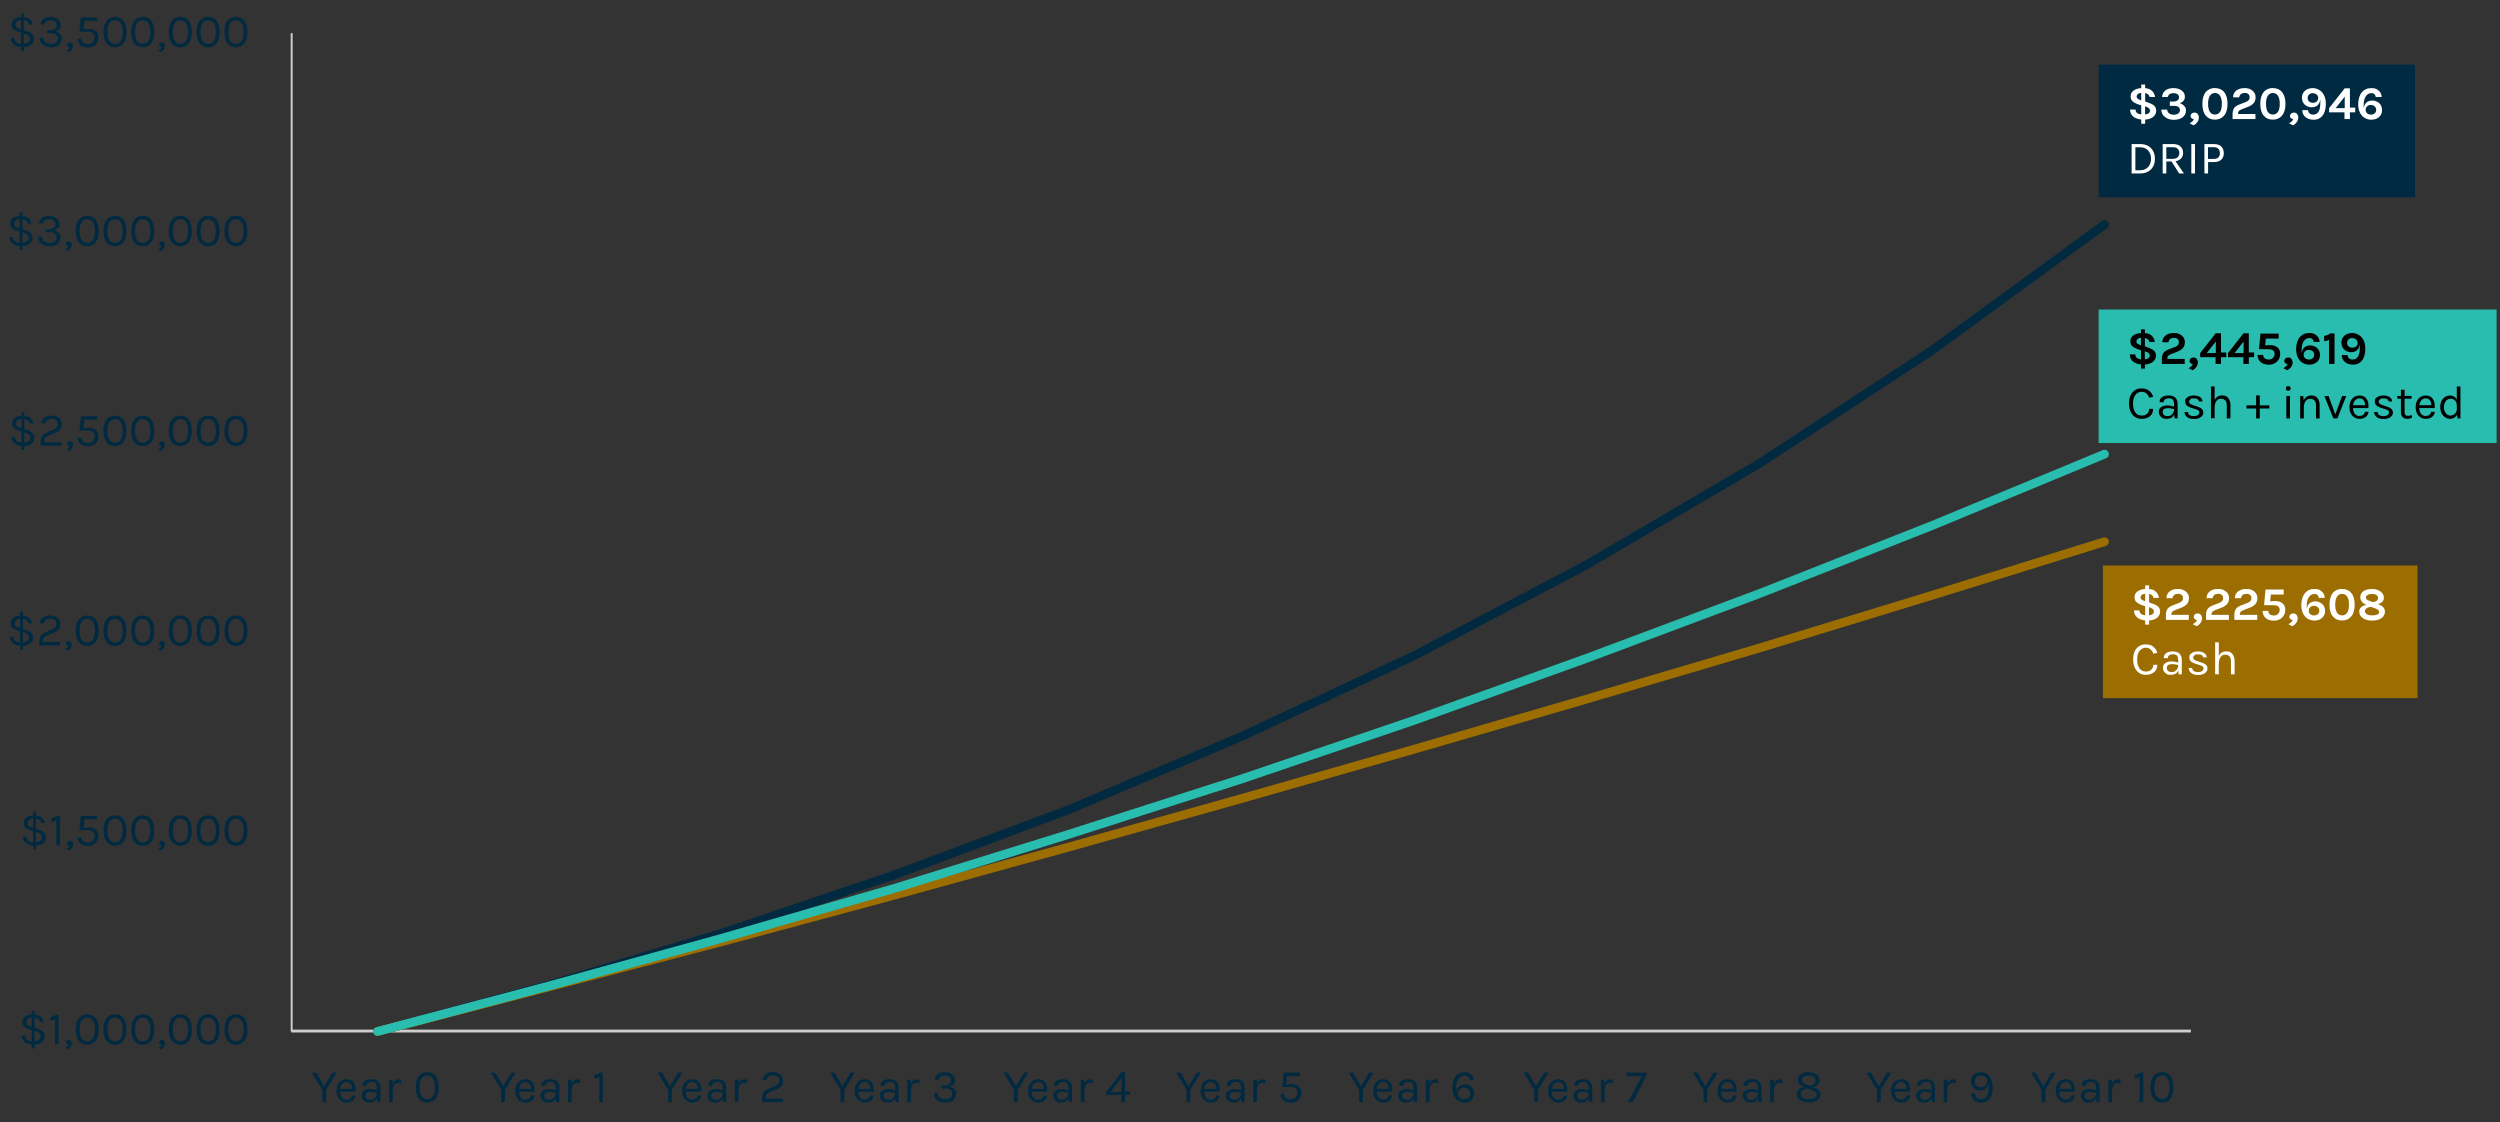 <?xml version="1.0" encoding="UTF-8"?>
<svg id="Layer_1" xmlns="http://www.w3.org/2000/svg" version="1.1" xmlns:xlink="http://www.w3.org/1999/xlink" viewBox="0 0 2940 1320">
  <rect x="0" y="0" width="2940" height="1320" fill="#333333" stroke="none"/>
  <!-- Generator: Adobe Illustrator 29.5.1, SVG Export Plug-In . SVG Version: 2.1.0 Build 141)  -->
  <defs>
    <style>
      .st0 {
        fill: #012a41;
      }

      .st1 {
        fill: #002a41;
      }

      .st2 {
        fill: #9c6e02;
      }

      .st3 {
        stroke: #cdcdcb;
        stroke-width: 2.3px;
      }

      .st3, .st4, .st5, .st6, .st7, .st8 {
        fill: none;
      }

      .st3, .st5, .st6, .st7, .st8 {
        stroke-linejoin: round;
      }

      .st9 {
        fill: #fff;
      }

      .st5 {
        stroke: #cdcdcd;
        stroke-width: 3.4px;
      }

      .st10 {
        isolation: isolate;
      }

      .st6 {
        stroke: #9c6e02;
      }

      .st6, .st7, .st8 {
        stroke-linecap: round;
        stroke-width: 10.3px;
      }

      .st11 {
        fill: #29bdb0;
      }

      .st7 {
        stroke: #012a41;
      }

      .st12 {
        clip-path: url(#clippath);
      }

      .st8 {
        stroke: #29bdb0;
      }
    </style>
    <clipPath id="clippath">
      <rect class="st4" width="2940" height="1320"/>
    </clipPath>
  </defs>
  <g class="st12">
    <g>
      <path class="st3" d="M343,1213V39"/>
      <path class="st5" d="M342.5,1212.5h2234"/>
      <path class="st7" d="M444,1213l203-54.9,203-61,204-69,203-76,203-86,203-95,203-107,203-119,203-133,202.9-148"/>
      <path class="st6" d="M444,1213l203-52.9,203-53,204-55,203-56,203-57,203-58,203-59,203-60,203-62,202.9-63"/>
      <path class="st8" d="M444,1213l203-53.9,203-56,204-59,203-63,203-65,203-69,203-73,203-76,203-80,202.9-84"/>
      <rect class="st1" x="2468" y="76" width="372" height="156"/>
      <g class="st10">
        <path class="st9" d="M2527.5,121.1c2.8,1,4.8,2.2,6.2,3.6,1.4,1.4,2,3.4,2,5.7s-1.1,4.9-3.2,6.8c-2.3,2-5.6,3.2-9.8,3.5v4.8h-4.6v-4.9c-3.8-.4-6.9-1.5-9.3-3.4-2.5-2.1-3.8-4.8-3.8-8.4h6.4c0,1.8.6,3.1,1.7,4,1.1.9,2.8,1.5,5,1.8v-10.7l-2.8-.9c-3.1-1-5.5-2.3-7.2-3.7s-2.5-3.5-2.5-6.1,1.1-4.8,3.2-6.5c2.1-1.7,5.2-2.8,9.3-3.1v-4.2h4.6v4.2c3.6.4,6.3,1.5,8.1,3.3,1.9,1.8,3.1,4.2,3.6,7.2h-6.4c-.2-1.1-.7-2.1-1.6-2.9-.9-.9-2.1-1.5-3.7-1.8v10l4.8,1.7ZM2514,110.7c-.9.8-1.3,1.7-1.3,2.7s.3,1.8.9,2.4c.6.6,1.5,1.1,2.8,1.6l1.7.7v-8.9c-1.8.2-3.1.7-4,1.5ZM2527,133.2c.9-.8,1.4-1.8,1.4-2.9,0-2.1-1.3-3.6-4-4.6l-1.8-.7v9.6c2-.2,3.4-.7,4.3-1.5Z"/>
        <path class="st9" d="M2556.3,109.5c-4,0-6.3,1.5-7,4.6h-6.8c.4-3.5,1.8-6.2,4.3-8,2.3-1.7,5.4-2.5,9.2-2.5s7.1.9,9.6,2.8c2.6,1.9,3.8,4.3,3.8,7.2s-.5,3.4-1.5,4.8c-1,1.3-2.5,2.3-4.4,3,2.2.7,3.9,1.8,5.2,3.3,1.3,1.4,2,3.1,2,5s-.3,3.5-1,4.8c-.7,1.3-1.6,2.5-2.9,3.4-2.6,2-6.1,3-10.3,3s-7.4-1-10.2-3.1c-3.1-2.2-4.6-5.2-4.6-8.9h6.9c.1,1.9.9,3.3,2.3,4.4,1.4,1.1,3.3,1.6,5.5,1.6s4-.5,5.3-1.5c1.3-1,1.9-2.3,1.9-3.9s-.6-2.8-1.7-3.7c-1.2-.9-3-1.3-5.5-1.3h-4.7v-5.1h4.1c2.1,0,3.7-.4,4.9-1.3,1.2-.9,1.8-2.1,1.8-3.5s-.5-2.7-1.5-3.6c-1-.9-2.6-1.4-4.6-1.4Z"/>
        <path class="st9" d="M2577.2,139c-.7-.6-1.1-1.5-1.1-2.6s.4-2,1.3-2.8c.8-.8,2-1.2,3.5-1.2s2.7.6,3.6,1.7c.9,1.1,1.4,2.5,1.4,4.2,0,2.7-1.2,5.1-3.6,7.3-.8.7-1.6,1.3-2.6,1.8l-4.8-2.4c1.2-.6,2.3-1.3,3.2-2.1.9-.8,1.5-1.7,1.8-2.7-1-.2-1.9-.6-2.6-1.2Z"/>
        <path class="st9" d="M2604.8,103.6c2.2,0,4.2.4,6,1.1,1.8.8,3.4,1.9,4.6,3.4,2.8,3.3,4.2,7.9,4.2,14s-1.4,10.8-4.2,14c-2.6,3-6.1,4.6-10.6,4.6s-8.1-1.5-10.7-4.6c-2.8-3.2-4.1-7.9-4.1-14s1.4-10.8,4.1-14c2.6-3,6.2-4.6,10.7-4.6ZM2610.8,112.7c-1.4-2.2-3.4-3.3-6-3.3s-4.6,1.1-6,3.3c-1.4,2.2-2.1,5.3-2.1,9.4s.7,7.2,2.1,9.4c1.4,2.1,3.4,3.2,6,3.2s4.6-1.1,6-3.2c1.4-2.1,2.1-5.3,2.1-9.4s-.7-7.2-2.1-9.4Z"/>
        <path class="st9" d="M2632,134.1h20.4v5.9h-26.9v-6.1c0-4.3,1.5-7.4,4.6-9.3,1-.7,2.2-1.2,3.6-1.8l7.3-2.8c1.6-.6,2.8-1.4,3.5-2.3.8-.9,1.1-2.1,1.1-3.5s-.5-2.6-1.5-3.5c-1-.9-2.4-1.4-4.2-1.4s-3.3.4-4.5,1.3c-1.2.9-1.9,2.2-2.1,3.9h-7.2c0-3.5,1.4-6.2,4-8.2,2.4-1.8,5.6-2.7,9.6-2.7s6.8,1,9.2,3c2.5,2.1,3.7,4.6,3.7,7.5s-.7,5.3-2.2,7.1c-1.5,1.8-3.8,3.3-6.9,4.5l-7.4,2.9c-1.4.6-2.5,1.2-3.1,1.8-.6.7-1,1.5-1,2.6v1Z"/>
        <path class="st9" d="M2672.9,103.6c2.2,0,4.2.4,6,1.1,1.8.8,3.4,1.9,4.6,3.4,2.8,3.3,4.2,7.9,4.2,14s-1.4,10.8-4.2,14c-2.6,3-6.1,4.6-10.6,4.6s-8.1-1.5-10.7-4.6c-2.8-3.2-4.1-7.9-4.1-14s1.4-10.8,4.1-14c2.6-3,6.2-4.6,10.7-4.6ZM2678.9,112.7c-1.4-2.2-3.4-3.3-6-3.3s-4.6,1.1-6,3.3c-1.4,2.2-2.1,5.3-2.1,9.4s.7,7.2,2.1,9.4c1.4,2.1,3.4,3.2,6,3.2s4.6-1.1,6-3.2c1.4-2.1,2.1-5.3,2.1-9.4s-.7-7.2-2.1-9.4Z"/>
        <path class="st9" d="M2694.1,139c-.7-.6-1.1-1.5-1.1-2.6s.4-2,1.3-2.8c.8-.8,2-1.2,3.5-1.2s2.7.6,3.6,1.7c.9,1.1,1.4,2.5,1.4,4.2,0,2.7-1.2,5.1-3.6,7.3-.8.7-1.6,1.3-2.6,1.8l-4.8-2.4c1.2-.6,2.3-1.3,3.2-2.1.9-.8,1.5-1.7,1.8-2.7-1-.2-1.9-.6-2.6-1.2Z"/>
        <path class="st9" d="M2720.3,134.8c5.6,0,8.4-4.6,8.4-13.8s0-2.1-.2-3.2c-.5,2.9-1.7,5-3.6,6.5-1.7,1.3-3.8,1.9-6.4,1.9s-6.1-1.1-8.2-3.2c-2.1-2.1-3.2-4.8-3.2-8.1s1.2-6.1,3.6-8.2c2.4-2.1,5.5-3.1,9.3-3.1s7.9,1.7,10.8,5c2.9,3.4,4.4,7.7,4.4,13,0,9.2-2.8,15.2-8.2,17.9-1.8.9-3.8,1.3-6,1.3s-4-.3-5.6-.8c-1.6-.6-3-1.3-4.2-2.3-2.5-2.1-3.7-4.8-3.7-8.2h6.8c0,1.6.7,3,1.8,3.9,1.1,1,2.5,1.4,4.3,1.4ZM2720,109.5c-1.8,0-3.2.5-4.4,1.5-1.2,1-1.8,2.4-1.8,4.2s.6,3.2,1.8,4.2c1.2,1,2.7,1.5,4.4,1.5s3.2-.5,4.4-1.5c1.2-1.1,1.8-2.5,1.8-4.1s-.6-3.1-1.8-4.1c-1.2-1-2.6-1.5-4.4-1.5Z"/>
        <path class="st9" d="M2763.5,103.9v22.6h6.2v5.6h-6.2v7.9h-6.4v-7.9h-18.1v-4.9l18.3-23.3h6.3ZM2746.7,127.2h10.7v-13.6l-10.7,13.6Z"/>
        <path class="st9" d="M2793.9,114.1c-.2-1.4-.7-2.6-1.5-3.4-.8-.8-2-1.2-3.5-1.2s-2.8.3-3.9,1c-1.1.6-2.1,1.6-2.9,2.8-1.6,2.5-2.4,5.9-2.4,10.1s0,2.8.2,3.6c.4-3.2,1.6-5.5,3.6-6.9,1.7-1.2,3.9-1.9,6.4-1.9s6,1.1,8.2,3.2c2.1,2.1,3.2,4.8,3.2,8.1s-1.2,6.1-3.6,8.2c-2.4,2.1-5.5,3.1-9.4,3.1s-8.1-1.7-10.9-5.1c-2.8-3.4-4.2-7.7-4.2-12.9s1.4-10.8,4.2-14.2c2.8-3.3,6.5-5,11.2-5s6.5,1,8.7,2.9c2.2,1.9,3.4,4.5,3.6,7.6h-6.9ZM2788.2,123.4c-1.8,0-3.2.5-4.4,1.6s-1.8,2.4-1.8,4.2.6,3.1,1.8,4.1c1.2,1,2.7,1.5,4.4,1.5s3.2-.5,4.4-1.5c1.2-1,1.8-2.4,1.8-4.1s-.6-3.1-1.9-4.2c-1.1-1-2.6-1.5-4.3-1.5Z"/>
      </g>
      <g class="st10">
        <path class="st9" d="M2517,169.4c5.2,0,9.4,1.6,12.5,4.7s4.7,7.3,4.7,12.6-1.6,9.5-4.7,12.6c-3.1,3.1-7.3,4.7-12.5,4.7h-10.2v-34.6h10.2ZM2511.2,200.2h5.8c3.8,0,6.9-1.3,9.2-3.8,2.3-2.5,3.4-5.8,3.4-9.7s-1.1-7.1-3.4-9.7c-2.3-2.5-5.3-3.8-9.2-3.8h-5.8v27Z"/>
        <path class="st9" d="M2567.4,179.3c0,2.9-.8,5.2-2.3,6.9-1.5,1.8-3.8,2.9-6.7,3.4l9.9,14.4h-5.6l-9-14.1h-6.1v14.1h-4.3v-34.6h12c3.9,0,6.9.9,8.9,2.8,2.1,1.9,3.1,4.2,3.1,7.1ZM2555,186.8c2.6,0,4.6-.6,5.9-1.9,1.3-1.3,2-2.9,2-5s-.7-3.7-2-5c-1.3-1.2-3.2-1.8-5.6-1.8h-7.7v13.7h7.4Z"/>
        <path class="st9" d="M2577,169.4h4.3v34.6h-4.3v-34.6Z"/>
        <path class="st9" d="M2612.2,172.3c2,1.9,3,4.5,3,7.8s-1,5.8-3,7.7c-2,1.9-4.9,2.8-8.7,2.8h-6.8v13.4h-4.3v-34.6h11.2c3.8,0,6.7,1,8.7,2.9ZM2603.4,186.9c2.4,0,4.2-.6,5.4-1.8,1.2-1.2,1.8-2.9,1.8-5s-.6-3.8-1.8-5.1c-1.2-1.3-3-1.9-5.4-1.9h-6.8v13.8h6.8Z"/>
      </g>
      <rect class="st2" x="2473" y="665" width="370" height="156"/>
      <g class="st10">
        <path class="st9" d="M2532.1,710.1c2.8,1,4.8,2.2,6.2,3.6,1.4,1.4,2,3.4,2,5.7s-1.1,4.9-3.2,6.8c-2.3,2-5.6,3.2-9.8,3.5v4.8h-4.6v-4.9c-3.8-.4-6.9-1.5-9.3-3.4-2.5-2.1-3.8-4.8-3.8-8.4h6.4c0,1.8.6,3.1,1.7,4,1.1.9,2.8,1.5,5,1.8v-10.7l-2.8-.9c-3.1-1-5.5-2.3-7.2-3.7s-2.5-3.5-2.5-6.1,1.1-4.8,3.2-6.5c2.1-1.7,5.2-2.8,9.3-3.1v-4.2h4.6v4.2c3.6.4,6.3,1.5,8.1,3.3,1.9,1.8,3.1,4.2,3.6,7.2h-6.4c-.2-1.1-.7-2.1-1.6-2.9-.9-.9-2.1-1.5-3.7-1.8v10l4.8,1.7ZM2518.6,699.7c-.9.8-1.3,1.7-1.3,2.7s.3,1.8.9,2.4c.6.6,1.5,1.1,2.8,1.6l1.7.7v-8.9c-1.8.2-3.1.7-4,1.5ZM2531.6,722.2c.9-.8,1.4-1.8,1.4-2.9,0-2.1-1.3-3.6-4-4.6l-1.8-.7v9.6c2-.2,3.4-.7,4.3-1.5Z"/>
        <path class="st9" d="M2553.6,723.1h20.4v5.9h-26.9v-6.1c0-4.3,1.5-7.4,4.6-9.3,1-.7,2.2-1.2,3.6-1.8l7.3-2.8c1.6-.6,2.8-1.4,3.5-2.3.8-.9,1.1-2.1,1.1-3.5s-.5-2.6-1.5-3.5c-1-.9-2.4-1.4-4.2-1.4s-3.3.4-4.5,1.3-1.9,2.2-2.1,3.9h-7.2c0-3.5,1.4-6.2,4-8.2,2.4-1.8,5.6-2.7,9.6-2.7s6.8,1,9.2,3c2.5,2.1,3.7,4.6,3.7,7.5s-.7,5.3-2.2,7.1c-1.5,1.8-3.8,3.3-6.9,4.5l-7.4,2.9c-1.4.6-2.5,1.2-3.1,1.8-.6.7-1,1.5-1,2.6v1Z"/>
        <path class="st9" d="M2580.9,728c-.7-.6-1.1-1.5-1.1-2.6s.4-2,1.3-2.8c.8-.8,2-1.2,3.5-1.2s2.7.6,3.6,1.7c.9,1.1,1.4,2.5,1.4,4.2,0,2.7-1.2,5.1-3.6,7.3-.8.7-1.6,1.3-2.6,1.8l-4.8-2.4c1.2-.6,2.3-1.3,3.2-2.1.9-.8,1.5-1.7,1.8-2.7-1-.2-1.9-.6-2.6-1.2Z"/>
        <path class="st9" d="M2600.8,723.1h20.4v5.9h-26.9v-6.1c0-4.3,1.5-7.4,4.6-9.3,1-.7,2.2-1.2,3.6-1.8l7.3-2.8c1.6-.6,2.8-1.4,3.5-2.3.8-.9,1.1-2.1,1.1-3.5s-.5-2.6-1.5-3.5c-1-.9-2.4-1.4-4.2-1.4s-3.3.4-4.5,1.3-1.9,2.2-2.1,3.9h-7.2c0-3.5,1.4-6.2,4-8.2,2.4-1.8,5.6-2.7,9.6-2.7s6.8,1,9.2,3c2.5,2.1,3.7,4.6,3.7,7.5s-.7,5.3-2.2,7.1c-1.5,1.8-3.8,3.3-6.9,4.5l-7.4,2.9c-1.4.6-2.5,1.2-3.1,1.8-.6.7-1,1.5-1,2.6v1Z"/>
        <path class="st9" d="M2634.1,723.1h20.4v5.9h-26.9v-6.1c0-4.3,1.5-7.4,4.6-9.3,1-.7,2.2-1.2,3.6-1.8l7.3-2.8c1.6-.6,2.8-1.4,3.5-2.3.8-.9,1.1-2.1,1.1-3.5s-.5-2.6-1.5-3.5c-1-.9-2.4-1.4-4.2-1.4s-3.3.4-4.5,1.3c-1.2.9-1.9,2.2-2.1,3.9h-7.2c0-3.5,1.4-6.2,4-8.2,2.4-1.8,5.6-2.7,9.6-2.7s6.8,1,9.2,3c2.5,2.1,3.7,4.6,3.7,7.5s-.7,5.3-2.2,7.1c-1.5,1.8-3.8,3.3-6.9,4.5l-7.4,2.9c-1.4.6-2.5,1.2-3.1,1.8-.6.7-1,1.5-1,2.6v1Z"/>
        <path class="st9" d="M2669.6,707.3c2-.3,3.9-.5,5.7-.5,3.7,0,6.7.9,8.9,2.7,2.2,1.8,3.3,4.3,3.3,7.7s-1.2,6.6-3.7,9c-2.6,2.5-5.9,3.7-9.8,3.7s-7.1-1-9.4-3c-2.5-2.1-3.7-4.9-3.8-8.5h6.7c0,1.9.6,3.2,1.9,4.1,1.2.9,2.8,1.3,4.8,1.3s3.5-.6,4.8-1.9c1.3-1.3,1.9-2.9,1.9-4.8,0-3.6-2.5-5.4-7.4-5.4h-10.9l1.6-18.4h21.4v5.9h-15.1l-.8,8Z"/>
        <path class="st9" d="M2693.4,728c-.7-.6-1.1-1.5-1.1-2.6s.4-2,1.3-2.8c.8-.8,2-1.2,3.5-1.2s2.7.6,3.6,1.7c.9,1.1,1.4,2.5,1.4,4.2,0,2.7-1.2,5.1-3.6,7.3-.8.7-1.6,1.3-2.6,1.8l-4.8-2.4c1.2-.6,2.3-1.3,3.2-2.1.9-.8,1.5-1.7,1.8-2.7-1-.2-1.9-.6-2.6-1.2Z"/>
        <path class="st9" d="M2726.9,703.1c-.2-1.4-.7-2.6-1.5-3.4-.8-.8-2-1.2-3.5-1.2s-2.8.3-3.9,1c-1.1.6-2.1,1.6-2.9,2.8-1.6,2.5-2.4,5.9-2.4,10.1s0,2.8.2,3.6c.4-3.2,1.6-5.5,3.6-6.9,1.7-1.2,3.9-1.9,6.4-1.9s6,1.1,8.2,3.2c2.1,2.1,3.2,4.8,3.2,8.1s-1.2,6.1-3.6,8.2c-2.4,2.1-5.5,3.1-9.3,3.1s-8.1-1.7-10.9-5.1c-2.8-3.4-4.2-7.7-4.2-12.9s1.4-10.8,4.2-14.2c2.8-3.3,6.5-5,11.2-5s6.5,1,8.7,2.9c2.2,1.9,3.4,4.5,3.6,7.6h-6.9ZM2721.3,712.4c-1.8,0-3.2.5-4.4,1.6-1.2,1-1.8,2.4-1.8,4.2s.6,3.1,1.8,4.1c1.2,1,2.7,1.5,4.4,1.5s3.2-.5,4.4-1.5c1.2-1,1.8-2.4,1.8-4.1s-.6-3.1-1.9-4.2c-1.1-1-2.6-1.5-4.3-1.5Z"/>
        <path class="st9" d="M2754.3,692.6c2.2,0,4.2.4,6,1.1,1.8.8,3.4,1.9,4.6,3.4,2.8,3.3,4.2,7.9,4.2,14s-1.4,10.8-4.2,14c-2.6,3-6.1,4.6-10.6,4.6s-8.1-1.5-10.7-4.6c-2.8-3.2-4.1-7.9-4.1-14s1.4-10.8,4.1-14c2.6-3,6.2-4.6,10.7-4.6ZM2760.3,701.7c-1.4-2.2-3.4-3.3-6-3.3s-4.6,1.1-6,3.3c-1.4,2.2-2.1,5.3-2.1,9.4s.7,7.2,2.1,9.4c1.4,2.1,3.4,3.2,6,3.2s4.6-1.1,6-3.2c1.4-2.1,2.1-5.3,2.1-9.4s-.7-7.2-2.1-9.4Z"/>
        <path class="st9" d="M2789.1,692.6c4.2,0,7.6,1,10.3,2.9s4,4.4,4,7.3-.6,3.4-1.8,4.8c-1.2,1.4-3,2.3-5.3,2.7,3,1.2,5.2,2.4,6.3,3.7,1.4,1.5,2.1,3.3,2.1,5.5s-1.3,5.5-4,7.4c-2.8,1.9-6.5,2.9-11.2,2.9s-8.2-1-10.9-3c-2.8-1.9-4.1-4.4-4.1-7.4s.8-4,2.3-5.4c1.6-1.4,3.5-2.2,6-2.5-3.2-1.5-5.4-3.5-6.5-6-.4-.9-.6-2-.6-3.1,0-3,1.2-5.4,3.6-7.1,2.4-1.7,5.7-2.6,9.8-2.6ZM2788.4,713.7c-3.3.2-5.6,1.3-6.8,3.2-.3.5-.5,1.2-.5,1.9s.2,1.4.7,2c.4.6,1,1.2,1.8,1.6,1.5.9,3.5,1.3,6.2,1.3s4.7-.4,6-1.1c1.4-.7,2.1-1.6,2.1-2.6s-.3-1.9-1-2.5c-.7-.6-1.6-1.2-2.8-1.7l-5.7-2.1ZM2786,706.4l4.1,1.6c1.8,0,3.3-.4,4.6-1.3,1.3-.9,1.9-2,1.9-3.5s-.7-2.6-2-3.4c-1.3-.9-3-1.3-5.2-1.3s-3.8.4-5.1,1.2c-1.4.8-2,1.8-2,3.2s1.2,2.6,3.6,3.5Z"/>
      </g>
      <g class="st10">
        <path class="st9" d="M2523.5,757.8c3.7,0,6.7.9,8.9,2.8,2.3,1.9,3.8,4.3,4.6,7.2l-4.7.9c-.7-2.2-1.9-3.9-3.4-5.1-1.6-1.3-3.4-1.9-5.5-1.9s-5.3,1.2-7.2,3.6c-1.9,2.4-2.9,5.8-2.9,10.1s.9,7.8,2.6,10.4c1.7,2.6,4.2,3.9,7.5,3.9s4.9-.7,6.5-2.2c1.6-1.4,2.4-3.4,2.4-5.7h4.7c0,3.6-1.2,6.5-3.7,8.6-2.5,2.1-5.9,3.2-10.2,3.2s-7.8-1.7-10.5-5-4-7.7-4-13.3,1.4-9.9,4.1-13c2.8-3.1,6.3-4.6,10.6-4.6Z"/>
        <path class="st9" d="M2561.5,776c0-2.4-.5-4.1-1.5-5.1-1-1-2.4-1.5-4.3-1.5s-3.4.4-4.6,1.1c-1.2.8-1.7,1.9-1.7,3.5h-4.8c0-4,2.2-6.5,6.5-7.5,1.3-.3,2.8-.4,4.3-.4,3.3,0,5.8.8,7.6,2.5,1.8,1.6,2.8,4.2,2.8,7.5v16.9h-3.7l-.4-4.4c-1.6,3.3-4.5,5-8.7,5s-5.1-.8-6.8-2.4c-1.7-1.6-2.6-3.5-2.6-5.9s.9-4.2,2.8-5.5c1.9-1.3,4.2-2,7.1-2s5.5.5,8.1,1.4v-3.4ZM2561.5,782.1c-2.6-.7-4.9-1.1-6.8-1.1s-3.5.3-4.7,1c-1.2.7-1.8,1.8-1.8,3.3,0,3.3,1.9,5,5.6,5s4-.8,5.5-2.3,2.3-3.5,2.3-5.9Z"/>
        <path class="st9" d="M2577.4,768c1.9-1.3,4.4-1.9,7.5-1.9s5.6.7,7.4,2c1.8,1.3,2.7,3,2.8,5h-4.2c-.3-2.4-2.3-3.6-6-3.6s-3.2.4-4.2,1.2c-1,.8-1.5,1.7-1.5,2.6s.4,1.7,1.1,2.4c.7.6,1.9,1.2,3.5,1.7l5.3,1.8c2.2.7,4,1.6,5.1,2.7,1.2,1.1,1.8,2.6,1.8,4.5s-1,3.6-2.9,5.1c-1.9,1.5-4.7,2.3-8.1,2.3s-6.2-.8-8.1-2.3-3-3.6-3.1-6h4.2c0,1.6.7,2.9,2,3.7,1.3.8,2.9,1.2,4.8,1.2s3.5-.4,4.7-1.2c1.2-.8,1.9-1.8,1.9-2.9s-.4-2-1.1-2.6c-.7-.6-1.9-1.1-3.6-1.5l-5.1-1.7c-4.6-1.4-6.9-3.7-6.9-7.2s.9-3.9,2.8-5.2Z"/>
        <path class="st9" d="M2609.3,771.5c1.8-3.7,4.7-5.5,8.7-5.5s5.5,1,7.3,3.1c1.7,2.1,2.6,4.9,2.6,8.4v15.5h-4.3v-15.5c0-2.5-.6-4.4-1.8-5.7-1.2-1.3-2.9-1.9-5.1-1.9s-4,.9-5.4,2.8c-1.4,1.9-2,4.5-2,7.8v12.4h-4.3v-37.5h4.3v16Z"/>
      </g>
      <rect class="st11" x="2468" y="364" width="468" height="157"/>
      <g class="st10">
        <path d="M2527.2,409.1c2.8,1,4.8,2.2,6.2,3.6,1.4,1.4,2,3.4,2,5.7s-1.1,4.9-3.2,6.8c-2.3,2-5.6,3.2-9.8,3.5v4.8h-4.6v-4.9c-3.8-.4-6.9-1.5-9.3-3.4-2.5-2.1-3.8-4.8-3.8-8.4h6.4c0,1.8.6,3.1,1.7,4,1.1.9,2.8,1.5,5,1.8v-10.7l-2.8-.9c-3.1-1-5.5-2.3-7.2-3.7s-2.5-3.5-2.5-6.1,1.1-4.8,3.2-6.5c2.1-1.7,5.2-2.8,9.3-3.1v-4.2h4.6v4.2c3.6.4,6.3,1.5,8.1,3.3,1.9,1.8,3.1,4.2,3.6,7.2h-6.4c-.2-1.1-.7-2.1-1.6-2.9-.9-.9-2.1-1.5-3.7-1.8v10l4.8,1.7ZM2513.7,398.7c-.9.8-1.3,1.7-1.3,2.7s.3,1.8.9,2.4c.6.6,1.5,1.1,2.8,1.6l1.7.7v-8.9c-1.8.2-3.1.7-4,1.5ZM2526.7,421.2c.9-.8,1.4-1.8,1.4-2.9,0-2.1-1.3-3.6-4-4.6l-1.8-.7v9.6c2-.2,3.4-.7,4.3-1.5Z"/>
        <path d="M2548.8,422.1h20.4v5.9h-26.9v-6.1c0-4.3,1.5-7.4,4.6-9.3,1-.7,2.2-1.2,3.6-1.8l7.3-2.8c1.6-.6,2.8-1.4,3.5-2.3.8-.9,1.1-2.1,1.1-3.5s-.5-2.6-1.5-3.5c-1-.9-2.4-1.4-4.2-1.4s-3.3.4-4.5,1.3-1.9,2.2-2.1,3.9h-7.2c0-3.5,1.4-6.2,4-8.2,2.4-1.8,5.6-2.7,9.6-2.7s6.8,1,9.2,3c2.5,2.1,3.7,4.6,3.7,7.5s-.7,5.3-2.2,7.1c-1.5,1.8-3.8,3.3-6.9,4.5l-7.4,2.9c-1.4.6-2.5,1.2-3.1,1.8-.6.7-1,1.5-1,2.6v1Z"/>
        <path d="M2576,427c-.7-.6-1.1-1.5-1.1-2.6s.4-2,1.3-2.8c.8-.8,2-1.2,3.5-1.2s2.7.6,3.6,1.7c.9,1.1,1.4,2.5,1.4,4.2,0,2.7-1.2,5.1-3.6,7.3-.8.7-1.6,1.3-2.6,1.8l-4.8-2.4c1.2-.6,2.3-1.3,3.2-2.1.9-.8,1.5-1.7,1.8-2.7-1-.2-1.9-.6-2.6-1.2Z"/>
        <path d="M2611.9,391.9v22.6h6.2v5.6h-6.2v7.9h-6.4v-7.9h-18.1v-4.9l18.3-23.3h6.3ZM2595.1,415.2h10.7v-13.6l-10.7,13.6Z"/>
        <path d="M2644.6,391.9v22.6h6.2v5.6h-6.2v7.9h-6.4v-7.9h-18.1v-4.9l18.3-23.3h6.3ZM2627.8,415.2h10.7v-13.6l-10.7,13.6Z"/>
        <path d="M2663.6,406.3c2-.3,3.9-.5,5.7-.5,3.7,0,6.7.9,8.9,2.7,2.2,1.8,3.3,4.3,3.3,7.7s-1.2,6.6-3.7,9c-2.6,2.5-5.9,3.7-9.8,3.7s-7.1-1-9.4-3c-2.5-2.1-3.7-4.9-3.8-8.5h6.7c0,1.9.6,3.2,1.9,4.1,1.2.9,2.8,1.3,4.8,1.3s3.5-.6,4.8-1.9,1.9-2.9,1.9-4.8c0-3.6-2.5-5.4-7.4-5.4h-10.9l1.7-18.4h21.4v5.9h-15.1l-.8,8Z"/>
        <path d="M2687.4,427c-.7-.6-1.1-1.5-1.1-2.6s.4-2,1.3-2.8c.8-.8,2-1.2,3.5-1.2s2.7.6,3.6,1.7c.9,1.1,1.4,2.5,1.4,4.2,0,2.7-1.2,5.1-3.6,7.3-.8.7-1.6,1.3-2.6,1.8l-4.8-2.4c1.2-.6,2.3-1.3,3.2-2.1.9-.8,1.5-1.7,1.8-2.7-1-.2-1.9-.6-2.6-1.2Z"/>
        <path d="M2720.9,402.1c-.2-1.4-.7-2.6-1.5-3.4-.8-.8-2-1.2-3.5-1.2s-2.8.3-3.9,1c-1.1.6-2.1,1.6-2.9,2.8-1.6,2.5-2.4,5.9-2.4,10.1s0,2.8.2,3.6c.4-3.2,1.6-5.5,3.6-6.9,1.7-1.2,3.9-1.9,6.4-1.9s6,1.1,8.2,3.2c2.1,2.1,3.2,4.8,3.2,8.1s-1.2,6.1-3.6,8.2c-2.4,2.1-5.5,3.1-9.4,3.1s-8.1-1.7-10.9-5.1c-2.8-3.4-4.2-7.7-4.2-12.9s1.4-10.8,4.2-14.2c2.8-3.3,6.5-5,11.2-5s6.5,1,8.7,2.9c2.2,1.9,3.4,4.5,3.6,7.6h-6.9ZM2715.3,411.4c-1.8,0-3.2.5-4.4,1.6s-1.8,2.4-1.8,4.2.6,3.1,1.8,4.1c1.2,1,2.7,1.5,4.4,1.5s3.2-.5,4.4-1.5c1.2-1,1.8-2.4,1.8-4.1s-.6-3.1-1.9-4.2c-1.1-1-2.6-1.5-4.3-1.5Z"/>
        <path d="M2733.2,395c2.8-.4,5.2-1.4,7.3-2.9h4.9v35.9h-6.5v-28.2c-1.9.9-3.8,1.4-5.7,1.4v-6.2Z"/>
        <path d="M2766.7,422.8c5.6,0,8.4-4.6,8.4-13.8s0-2.1-.2-3.2c-.5,2.9-1.7,5-3.6,6.5-1.7,1.3-3.8,1.9-6.4,1.9s-6.1-1.1-8.2-3.2c-2.1-2.1-3.2-4.8-3.2-8.1s1.2-6.1,3.6-8.2c2.4-2.1,5.5-3.1,9.3-3.1s7.9,1.7,10.8,5c2.9,3.4,4.4,7.7,4.4,13,0,9.2-2.8,15.2-8.2,17.9-1.8.9-3.8,1.3-6,1.3s-4-.3-5.6-.8c-1.6-.6-3-1.3-4.2-2.3-2.5-2.1-3.7-4.8-3.7-8.2h6.8c0,1.6.7,3,1.8,3.9,1.1,1,2.5,1.4,4.3,1.4ZM2766.4,397.5c-1.8,0-3.2.5-4.4,1.5s-1.8,2.4-1.8,4.2.6,3.2,1.8,4.2,2.7,1.5,4.4,1.5,3.2-.5,4.4-1.5c1.2-1.1,1.8-2.5,1.8-4.1s-.6-3.1-1.8-4.1c-1.2-1-2.6-1.5-4.4-1.5Z"/>
      </g>
      <g class="st10">
        <path d="M2518.6,456.8c3.7,0,6.7.9,8.9,2.8,2.3,1.9,3.8,4.3,4.6,7.2l-4.7.9c-.7-2.2-1.9-3.9-3.4-5.1-1.6-1.3-3.4-1.9-5.5-1.9s-5.3,1.2-7.2,3.6c-1.9,2.4-2.9,5.8-2.9,10.1s.9,7.8,2.6,10.4c1.7,2.6,4.2,3.9,7.5,3.9s4.9-.7,6.5-2.2c1.6-1.4,2.4-3.4,2.4-5.7h4.7c0,3.6-1.2,6.5-3.7,8.6-2.5,2.1-5.9,3.2-10.2,3.2s-7.8-1.7-10.5-5-4-7.7-4-13.3,1.4-9.9,4.1-13c2.8-3.1,6.3-4.6,10.6-4.6Z"/>
        <path d="M2556.6,475c0-2.4-.5-4.1-1.5-5.1-1-1-2.4-1.5-4.3-1.5s-3.4.4-4.6,1.1c-1.2.8-1.7,1.9-1.7,3.5h-4.8c0-4,2.2-6.5,6.5-7.5,1.3-.3,2.8-.4,4.3-.4,3.3,0,5.8.8,7.6,2.5,1.8,1.6,2.8,4.2,2.8,7.5v16.9h-3.7l-.4-4.4c-1.6,3.3-4.5,5-8.7,5s-5.1-.8-6.8-2.4c-1.7-1.6-2.6-3.5-2.6-5.9s.9-4.2,2.8-5.5c1.9-1.3,4.2-2,7.1-2s5.5.5,8.1,1.4v-3.4ZM2556.6,481.1c-2.6-.7-4.9-1.1-6.8-1.1s-3.5.3-4.7,1c-1.2.7-1.8,1.8-1.8,3.3,0,3.3,1.9,5,5.6,5s4-.8,5.5-2.3,2.3-3.5,2.3-5.9Z"/>
        <path d="M2572.5,467c1.9-1.3,4.4-1.9,7.5-1.9s5.6.7,7.4,2c1.8,1.3,2.7,3,2.8,5h-4.2c-.3-2.4-2.3-3.6-6-3.6s-3.2.4-4.2,1.2c-1,.8-1.5,1.7-1.5,2.6s.4,1.7,1.1,2.4c.7.6,1.9,1.2,3.5,1.7l5.3,1.8c2.2.7,4,1.6,5.1,2.7,1.2,1.1,1.8,2.6,1.8,4.5s-1,3.6-2.9,5.1c-1.9,1.5-4.7,2.3-8.1,2.3s-6.2-.8-8.1-2.3-3-3.6-3.1-6h4.2c0,1.6.7,2.9,2,3.7,1.3.8,2.9,1.2,4.8,1.2s3.5-.4,4.7-1.2c1.2-.8,1.9-1.8,1.9-2.9s-.4-2-1.1-2.6c-.7-.6-1.9-1.1-3.6-1.5l-5.1-1.7c-4.6-1.4-6.9-3.7-6.9-7.2s.9-3.9,2.8-5.2Z"/>
        <path d="M2604.4,470.5c1.8-3.7,4.7-5.5,8.7-5.5s5.5,1,7.3,3.1c1.7,2.1,2.6,4.9,2.6,8.4v15.5h-4.3v-15.5c0-2.5-.6-4.4-1.8-5.7-1.2-1.3-2.9-1.9-5.1-1.9s-4,.9-5.4,2.8c-1.4,1.9-2,4.5-2,7.8v12.4h-4.3v-37.5h4.3v16Z"/>
        <path d="M2657.5,465v11.7h11.3v3.7h-11.3v11.7h-4.3v-11.7h-11.3v-3.7h11.3v-11.7h4.3Z"/>
        <path d="M2690.9,459.5c-.9,0-1.6-.2-2.1-.7-.5-.5-.7-1.2-.7-2s.2-1.5.7-2c.5-.5,1.2-.7,2.1-.7s1.6.2,2.1.7c.5.5.8,1.2.8,2s-.3,1.5-.8,2c-.5.5-1.2.7-2.1.7ZM2688.7,465.7h4.3v26.3h-4.3v-26.3Z"/>
        <path d="M2709.1,470.8c1.7-3.8,4.7-5.7,8.9-5.7s5.5,1,7.3,3.1c1.7,2.1,2.6,4.9,2.6,8.4v15.5h-4.3v-15.5c0-2.5-.6-4.4-1.8-5.7-1.2-1.3-2.9-1.9-5.1-1.9s-4,.9-5.3,2.7c-1.4,1.8-2.1,4.3-2.1,7.5v12.9h-4.3v-26.3h3.7l.5,5.1Z"/>
        <path d="M2738.4,465.7l7.9,21.7,8-21.7h4.9l-10.4,26.3h-4.8l-10.5-26.3h4.9Z"/>
        <path d="M2774.8,489.1c3.6,0,5.7-1.6,6.2-4.8h4.5c-.4,2.6-1.6,4.7-3.5,6.1-1.9,1.4-4.3,2.2-7.2,2.2s-6.4-1.3-8.6-3.8-3.3-5.9-3.3-10,1.1-7.5,3.3-10c2.2-2.5,5.2-3.7,8.9-3.7s6.4,1.4,8.2,4.3c1.8,2.9,2.4,6.3,1.9,10.5h-18c0,2.7.7,4.9,2,6.7,1.3,1.7,3.2,2.6,5.6,2.6ZM2778,469.2c-.8-.4-1.9-.7-3.1-.7-2.2,0-4,.8-5.3,2.3-1.3,1.5-2.1,3.4-2.3,5.7h14c0-3.7-1.1-6.1-3.4-7.3Z"/>
        <path d="M2795.5,467c1.9-1.3,4.4-1.9,7.5-1.9s5.6.7,7.4,2c1.8,1.3,2.7,3,2.8,5h-4.2c-.3-2.4-2.3-3.6-6-3.6s-3.2.4-4.2,1.2c-1,.8-1.5,1.7-1.5,2.6s.4,1.7,1.1,2.4c.7.6,1.9,1.2,3.5,1.7l5.3,1.8c2.2.7,4,1.6,5.1,2.7s1.8,2.6,1.8,4.5-1,3.6-2.9,5.1c-1.9,1.5-4.7,2.3-8.1,2.3s-6.2-.8-8.1-2.3c-1.9-1.6-3-3.6-3.1-6h4.2c0,1.6.7,2.9,2,3.7,1.3.8,2.9,1.2,4.8,1.2s3.5-.4,4.7-1.2c1.2-.8,1.9-1.8,1.9-2.9s-.4-2-1.1-2.6c-.7-.6-1.9-1.1-3.6-1.5l-5.1-1.7c-4.6-1.4-6.9-3.7-6.9-7.2s.9-3.9,2.8-5.2Z"/>
        <path d="M2836.7,491.2c-3.2,1.5-6,1.8-8.6.9-1.9-.6-3.2-1.8-4-3.7-.4-.9-.6-2-.6-3.3v-16.2h-4.2v-3.3h4.2v-7.3h4.3v7.3h8.2v3.3h-8.2v16.1c0,2.7,1.2,4,3.7,4s2.9-.3,4.6-1l.6,3.1Z"/>
        <path d="M2852.7,489.1c3.6,0,5.7-1.6,6.2-4.8h4.5c-.4,2.6-1.6,4.7-3.5,6.1-1.9,1.4-4.3,2.2-7.2,2.2s-6.4-1.3-8.6-3.8-3.3-5.9-3.3-10,1.1-7.5,3.3-10c2.2-2.5,5.2-3.7,8.9-3.7s6.4,1.4,8.2,4.3c1.8,2.9,2.4,6.3,1.9,10.5h-18c0,2.7.7,4.9,2,6.7,1.3,1.7,3.2,2.6,5.6,2.6ZM2855.9,469.2c-.8-.4-1.9-.7-3.1-.7-2.2,0-4,.8-5.3,2.3-1.3,1.5-2.1,3.4-2.3,5.7h14c0-3.7-1.1-6.1-3.4-7.3Z"/>
        <path d="M2889.2,469.6v-15.1h4.3v37.5h-3.5l-.5-4.4c-.8,1.7-2,2.9-3.4,3.7-1.4.8-2.9,1.3-4.6,1.3-3.3,0-6.1-1.3-8.4-3.9-2.3-2.6-3.4-5.9-3.4-10s1.1-7.4,3.3-9.9c2.2-2.5,5-3.7,8.4-3.7s6,1.5,7.7,4.6ZM2881.7,468.9c-2.1,0-3.9.9-5.4,2.7-1.4,1.8-2.2,4.2-2.2,7.2s.7,5.4,2.2,7.2c1.5,1.8,3.2,2.7,5.3,2.7s3.8-.7,5.3-2.1c1.4-1.4,2.2-3.2,2.3-5.5v-4.3c0-2.5-.7-4.4-2.1-5.8-1.4-1.4-3.2-2.1-5.3-2.1Z"/>
      </g>
      <g class="st10">
        <path class="st0" d="M44.6,1209.8c2.5.8,4.5,2,5.9,3.4,1.4,1.4,2.1,3.3,2.1,5.8s-1,4.6-3.1,6.4c-2.1,1.9-5,2.9-8.7,3.1v4.5h-3.4v-4.5c-3.5-.3-6.3-1.4-8.6-3.3-2.2-1.9-3.3-4.4-3.3-7.6h4.2c0,4.1,2.5,6.5,7.6,6.9v-12.9l-1.8-.7c-3-1-5.3-2.1-6.9-3.4-1.6-1.3-2.3-3.2-2.3-5.7s.9-4.5,2.8-6.1c1.9-1.6,4.6-2.6,8.2-2.8v-4.1h3.4v4.2c3.2.3,5.6,1.2,7.4,2.8,1.7,1.6,2.8,3.6,3.2,6.1h-4.3c-.6-2.9-2.7-4.6-6.3-5.1v11.8l3.9,1.3ZM32.6,1198.5c-1.1,1-1.6,2.2-1.6,3.5s.4,2.4,1.1,3.1c.7.8,1.9,1.4,3.6,1.9l1.6.6v-10.9c-2.1.2-3.7.8-4.7,1.8ZM47.8,1218.8c0-2.7-1.7-4.6-5.1-5.7l-2-.7v12.1c2.3-.2,4.1-.8,5.3-2,1.2-1.1,1.8-2.4,1.8-3.8Z"/>
        <path class="st0" d="M59.1,1196.1c2.5-.3,4.6-1.3,6.4-2.8h3.5v34.7h-4.3v-29.5c-1.8,1.2-3.7,1.8-5.7,1.9v-4.3Z"/>
        <path class="st0" d="M78.3,1227.5c-.6-.5-.8-1.1-.8-1.9s.3-1.5.9-2c.6-.5,1.4-.8,2.4-.8s1.9.4,2.6,1.2c.7.8,1,1.9,1,3.1s-.4,2.5-1.2,3.8c-.8,1.3-2,2.4-3.7,3.2l-3.2-1.6c2.3-1.1,3.6-2.5,4.1-4.1-.8,0-1.5-.3-2.1-.8Z"/>
        <path class="st0" d="M102.6,1192.8c4.2,0,7.5,1.5,9.9,4.6s3.6,7.5,3.6,13.3-1.2,10.2-3.6,13.3-5.7,4.6-9.9,4.6-7.5-1.5-9.9-4.6c-2.4-3-3.7-7.5-3.7-13.3s1.2-10.3,3.7-13.3c2.4-3,5.7-4.6,9.9-4.6ZM111.6,1210.7c0-4.5-.8-7.9-2.3-10.3-1.5-2.4-3.8-3.6-6.7-3.6s-5.2,1.2-6.7,3.6c-1.5,2.4-2.3,5.8-2.3,10.3s.8,7.9,2.3,10.3,3.8,3.6,6.7,3.6,5.2-1.2,6.7-3.6,2.3-5.8,2.3-10.3Z"/>
        <path class="st0" d="M135.2,1192.8c4.2,0,7.5,1.5,9.9,4.6s3.6,7.5,3.6,13.3-1.2,10.2-3.6,13.3-5.7,4.6-9.9,4.6-7.5-1.5-9.9-4.6c-2.4-3-3.7-7.5-3.7-13.3s1.2-10.3,3.7-13.3c2.4-3,5.7-4.6,9.9-4.6ZM144.3,1210.7c0-4.5-.8-7.9-2.3-10.3-1.5-2.4-3.8-3.6-6.7-3.6s-5.2,1.2-6.7,3.6c-1.5,2.4-2.3,5.8-2.3,10.3s.8,7.9,2.3,10.3,3.8,3.6,6.7,3.6,5.2-1.2,6.7-3.6,2.3-5.8,2.3-10.3Z"/>
        <path class="st0" d="M167.9,1192.8c4.2,0,7.5,1.5,9.9,4.6s3.6,7.5,3.6,13.3-1.2,10.2-3.6,13.3-5.7,4.6-9.9,4.6-7.5-1.5-9.9-4.6c-2.4-3-3.7-7.5-3.7-13.3s1.2-10.3,3.7-13.3c2.4-3,5.7-4.6,9.9-4.6ZM176.9,1210.7c0-4.5-.8-7.9-2.3-10.3-1.5-2.4-3.8-3.6-6.7-3.6s-5.2,1.2-6.7,3.6c-1.5,2.4-2.3,5.8-2.3,10.3s.8,7.9,2.3,10.3,3.8,3.6,6.7,3.6,5.2-1.2,6.7-3.6,2.3-5.8,2.3-10.3Z"/>
        <path class="st0" d="M187.9,1227.5c-.6-.5-.8-1.1-.8-1.9s.3-1.5.9-2c.6-.5,1.4-.8,2.4-.8s1.9.4,2.6,1.2c.7.8,1,1.9,1,3.1s-.4,2.5-1.2,3.8c-.8,1.3-2,2.4-3.7,3.2l-3.2-1.6c2.3-1.1,3.6-2.5,4.1-4.1-.8,0-1.5-.3-2.1-.8Z"/>
        <path class="st0" d="M212.1,1192.8c4.2,0,7.5,1.5,9.9,4.6s3.6,7.5,3.6,13.3-1.2,10.2-3.6,13.3-5.7,4.6-9.9,4.6-7.5-1.5-9.9-4.6c-2.4-3-3.7-7.5-3.7-13.3s1.2-10.3,3.7-13.3c2.4-3,5.7-4.6,9.9-4.6ZM221.2,1210.7c0-4.5-.8-7.9-2.3-10.3-1.5-2.4-3.8-3.6-6.7-3.6s-5.2,1.2-6.7,3.6c-1.5,2.4-2.3,5.8-2.3,10.3s.8,7.9,2.3,10.3,3.8,3.6,6.7,3.6,5.2-1.2,6.7-3.6,2.3-5.8,2.3-10.3Z"/>
        <path class="st0" d="M244.8,1192.8c4.2,0,7.5,1.5,9.9,4.6s3.6,7.5,3.6,13.3-1.2,10.2-3.6,13.3-5.7,4.6-9.9,4.6-7.5-1.5-9.9-4.6c-2.4-3-3.7-7.5-3.7-13.3s1.2-10.3,3.7-13.3c2.4-3,5.7-4.6,9.9-4.6ZM253.8,1210.7c0-4.5-.8-7.9-2.3-10.3-1.5-2.4-3.8-3.6-6.7-3.6s-5.2,1.2-6.7,3.6c-1.5,2.4-2.3,5.8-2.3,10.3s.8,7.9,2.3,10.3,3.8,3.6,6.7,3.6,5.2-1.2,6.7-3.6,2.3-5.8,2.3-10.3Z"/>
        <path class="st0" d="M277.5,1192.8c4.2,0,7.5,1.5,9.9,4.6s3.6,7.5,3.6,13.3-1.2,10.2-3.6,13.3-5.7,4.6-9.9,4.6-7.5-1.5-9.9-4.6c-2.4-3-3.7-7.5-3.7-13.3s1.2-10.3,3.7-13.3c2.4-3,5.7-4.6,9.9-4.6ZM286.5,1210.7c0-4.5-.8-7.9-2.3-10.3-1.5-2.4-3.8-3.6-6.7-3.6s-5.2,1.2-6.7,3.6c-1.5,2.4-2.3,5.8-2.3,10.3s.8,7.9,2.3,10.3,3.8,3.6,6.7,3.6,5.2-1.2,6.7-3.6,2.3-5.8,2.3-10.3Z"/>
      </g>
      <g class="st10">
        <path class="st0" d="M46.2,975.8c2.5.8,4.5,2,5.9,3.4,1.4,1.4,2.1,3.3,2.1,5.8s-1,4.6-3.1,6.4c-2.1,1.9-5,2.9-8.7,3.1v4.5h-3.4v-4.5c-3.5-.3-6.3-1.4-8.6-3.3-2.2-1.9-3.3-4.4-3.3-7.6h4.2c0,4.1,2.5,6.5,7.6,6.9v-12.9l-1.8-.7c-3-1-5.3-2.1-6.9-3.4-1.6-1.3-2.3-3.2-2.3-5.7s.9-4.5,2.8-6.1c1.9-1.6,4.6-2.6,8.2-2.8v-4.1h3.4v4.2c3.2.3,5.6,1.2,7.4,2.8,1.7,1.6,2.8,3.6,3.2,6.1h-4.3c-.6-2.9-2.7-4.6-6.3-5.1v11.8l3.9,1.3ZM34.2,964.5c-1.1,1-1.6,2.2-1.6,3.5s.4,2.4,1.1,3.1c.7.8,1.9,1.4,3.6,1.9l1.6.6v-10.9c-2.1.2-3.7.8-4.7,1.8ZM49.4,984.8c0-2.7-1.7-4.6-5.1-5.7l-2-.7v12.1c2.3-.2,4.1-.8,5.3-2,1.2-1.1,1.8-2.4,1.8-3.8Z"/>
        <path class="st0" d="M60.7,962.1c2.5-.3,4.6-1.3,6.4-2.8h3.5v34.7h-4.3v-29.5c-1.8,1.2-3.7,1.8-5.7,1.9v-4.3Z"/>
        <path class="st0" d="M79.9,993.5c-.6-.5-.8-1.1-.8-1.9s.3-1.5.9-2c.6-.5,1.4-.8,2.4-.8s1.9.4,2.6,1.2c.7.8,1,1.9,1,3.1s-.4,2.5-1.2,3.8c-.8,1.3-2,2.4-3.7,3.2l-3.2-1.6c2.3-1.1,3.6-2.5,4.1-4.1-.8,0-1.5-.3-2.1-.8Z"/>
        <path class="st0" d="M111.3,982.8c0-4.4-2.8-6.5-8.5-6.5h-9.3l1.5-16.8h19.2v4h-15l-.9,10c1.9-.3,3.7-.5,5.4-.5,3.8,0,6.7.8,8.9,2.5,2.2,1.7,3.2,4.2,3.2,7.6s-1.1,6.2-3.4,8.4c-2.3,2.2-5.2,3.3-8.8,3.3s-6.5-.9-8.8-2.7c-2.3-1.8-3.4-4.3-3.4-7.5h4.3c0,3,1.5,5,4.6,5.9,1,.3,2,.4,3.1.4,2.3,0,4.2-.7,5.7-2.2,1.4-1.5,2.1-3.4,2.1-5.6Z"/>
        <path class="st0" d="M135.3,958.8c4.2,0,7.5,1.5,9.9,4.6s3.6,7.5,3.6,13.3-1.2,10.2-3.6,13.3-5.7,4.6-9.9,4.6-7.5-1.5-9.9-4.6c-2.4-3-3.7-7.5-3.7-13.3s1.2-10.3,3.7-13.3c2.4-3,5.7-4.6,9.9-4.6ZM144.3,976.7c0-4.5-.8-7.9-2.3-10.3-1.5-2.4-3.8-3.6-6.7-3.6s-5.2,1.2-6.7,3.6c-1.5,2.4-2.3,5.8-2.3,10.3s.8,7.9,2.3,10.3,3.8,3.6,6.7,3.6,5.2-1.2,6.7-3.6,2.3-5.8,2.3-10.3Z"/>
        <path class="st0" d="M167.9,958.8c4.2,0,7.5,1.5,9.9,4.6s3.6,7.5,3.6,13.3-1.2,10.2-3.6,13.3-5.7,4.6-9.9,4.6-7.5-1.5-9.9-4.6c-2.4-3-3.7-7.5-3.7-13.3s1.2-10.3,3.7-13.3c2.4-3,5.7-4.6,9.9-4.6ZM176.9,976.7c0-4.5-.8-7.9-2.3-10.3-1.5-2.4-3.8-3.6-6.7-3.6s-5.2,1.2-6.7,3.6c-1.5,2.4-2.3,5.8-2.3,10.3s.8,7.9,2.3,10.3,3.8,3.6,6.7,3.6,5.2-1.2,6.7-3.6,2.3-5.8,2.3-10.3Z"/>
        <path class="st0" d="M187.9,993.5c-.6-.5-.8-1.1-.8-1.9s.3-1.5.9-2c.6-.5,1.4-.8,2.4-.8s1.9.4,2.6,1.2c.7.8,1,1.9,1,3.1s-.4,2.5-1.2,3.8c-.8,1.3-2,2.4-3.7,3.2l-3.2-1.6c2.3-1.1,3.6-2.5,4.1-4.1-.8,0-1.5-.3-2.1-.8Z"/>
        <path class="st0" d="M212.1,958.8c4.2,0,7.5,1.5,9.9,4.6s3.6,7.5,3.6,13.3-1.2,10.2-3.6,13.3-5.7,4.6-9.9,4.6-7.5-1.5-9.9-4.6c-2.4-3-3.7-7.5-3.7-13.3s1.2-10.3,3.7-13.3c2.4-3,5.7-4.6,9.9-4.6ZM221.2,976.7c0-4.5-.8-7.9-2.3-10.3-1.5-2.4-3.8-3.6-6.7-3.6s-5.2,1.2-6.7,3.6c-1.5,2.4-2.3,5.8-2.3,10.3s.8,7.9,2.3,10.3,3.8,3.6,6.7,3.6,5.2-1.2,6.7-3.6,2.3-5.8,2.3-10.3Z"/>
        <path class="st0" d="M244.8,958.8c4.2,0,7.5,1.5,9.9,4.6s3.6,7.5,3.6,13.3-1.2,10.2-3.6,13.3-5.7,4.6-9.9,4.6-7.5-1.5-9.9-4.6c-2.4-3-3.7-7.5-3.7-13.3s1.2-10.3,3.7-13.3c2.4-3,5.7-4.6,9.9-4.6ZM253.8,976.7c0-4.5-.8-7.9-2.3-10.3-1.5-2.4-3.8-3.6-6.7-3.6s-5.2,1.2-6.7,3.6c-1.5,2.4-2.3,5.8-2.3,10.3s.8,7.9,2.3,10.3,3.8,3.6,6.7,3.6,5.2-1.2,6.7-3.6,2.3-5.8,2.3-10.3Z"/>
        <path class="st0" d="M277.5,958.8c4.2,0,7.5,1.5,9.9,4.6s3.6,7.5,3.6,13.3-1.2,10.2-3.6,13.3-5.7,4.6-9.9,4.6-7.5-1.5-9.9-4.6c-2.4-3-3.7-7.5-3.7-13.3s1.2-10.3,3.7-13.3c2.4-3,5.7-4.6,9.9-4.6ZM286.5,976.7c0-4.5-.8-7.9-2.3-10.3-1.5-2.4-3.8-3.6-6.7-3.6s-5.2,1.2-6.7,3.6c-1.5,2.4-2.3,5.8-2.3,10.3s.8,7.9,2.3,10.3,3.8,3.6,6.7,3.6,5.2-1.2,6.7-3.6,2.3-5.8,2.3-10.3Z"/>
      </g>
      <g class="st10">
        <path class="st0" d="M30.9,740.8c2.5.8,4.5,2,5.9,3.4,1.4,1.4,2.1,3.3,2.1,5.8s-1,4.6-3.1,6.4c-2.1,1.9-5,2.9-8.7,3.1v4.5h-3.4v-4.5c-3.5-.3-6.3-1.4-8.6-3.3-2.2-1.9-3.3-4.4-3.3-7.6h4.2c0,4.1,2.5,6.5,7.6,6.9v-12.9l-1.8-.7c-3-1-5.3-2.1-6.9-3.4-1.6-1.3-2.3-3.2-2.3-5.7s.9-4.5,2.8-6.1c1.9-1.6,4.6-2.6,8.2-2.8v-4.1h3.4v4.2c3.2.3,5.6,1.2,7.4,2.8,1.7,1.6,2.8,3.6,3.2,6.1h-4.3c-.6-2.9-2.7-4.6-6.3-5.1v11.8l3.9,1.3ZM18.9,729.5c-1.1,1-1.6,2.2-1.6,3.5s.4,2.4,1.1,3.1c.7.8,1.9,1.4,3.6,1.9l1.6.6v-10.9c-2.1.2-3.7.8-4.7,1.8ZM34.1,749.8c0-2.7-1.7-4.6-5.1-5.7l-2-.7v12.1c2.3-.2,4.1-.8,5.3-2,1.2-1.1,1.8-2.4,1.8-3.8Z"/>
        <path class="st0" d="M50.6,755h20.1v4h-24.4v-5.1c0-4.1,1.5-7.1,4.6-9,1-.6,2.1-1.2,3.3-1.7l6.8-2.8c3.5-1.4,5.3-3.7,5.3-6.9s-.6-3.2-1.8-4.3c-1.2-1.1-2.9-1.7-5.1-1.7s-4,.5-5.3,1.4c-1.4.9-2.2,2.3-2.4,4.1h-4.8c.2-3,1.4-5.3,3.6-6.9,2.2-1.6,5.1-2.4,8.6-2.4s6.4,1,8.6,2.9c2.2,1.9,3.3,4.3,3.3,7.1s-.7,5-2.2,6.7c-1.4,1.6-3.4,3-6,4l-7,2.8c-1.8.7-3.1,1.6-3.9,2.5-.9.9-1.3,2.2-1.3,3.7v1.7Z"/>
        <path class="st0" d="M78.3,758.5c-.6-.5-.8-1.1-.8-1.9s.3-1.5.9-2c.6-.5,1.4-.8,2.4-.8s1.9.4,2.6,1.2c.7.8,1,1.9,1,3.1s-.4,2.5-1.2,3.8c-.8,1.3-2,2.4-3.7,3.2l-3.2-1.6c2.3-1.1,3.6-2.5,4.1-4.1-.8,0-1.5-.3-2.1-.8Z"/>
        <path class="st0" d="M102.6,723.8c4.2,0,7.5,1.5,9.9,4.6s3.6,7.5,3.6,13.3-1.2,10.2-3.6,13.3-5.7,4.6-9.9,4.6-7.5-1.5-9.9-4.6c-2.4-3-3.7-7.5-3.7-13.3s1.2-10.3,3.7-13.3c2.4-3,5.7-4.6,9.9-4.6ZM111.6,741.7c0-4.5-.8-7.9-2.3-10.3-1.5-2.4-3.8-3.6-6.7-3.6s-5.2,1.2-6.7,3.6c-1.5,2.4-2.3,5.8-2.3,10.3s.8,7.9,2.3,10.3,3.8,3.6,6.7,3.6,5.2-1.2,6.7-3.6,2.3-5.8,2.3-10.3Z"/>
        <path class="st0" d="M135.2,723.8c4.2,0,7.5,1.5,9.9,4.6s3.6,7.5,3.6,13.3-1.2,10.2-3.6,13.3-5.7,4.6-9.9,4.6-7.5-1.5-9.9-4.6c-2.4-3-3.7-7.5-3.7-13.3s1.2-10.3,3.7-13.3c2.4-3,5.7-4.6,9.9-4.6ZM144.3,741.7c0-4.5-.8-7.9-2.3-10.3-1.5-2.4-3.8-3.6-6.7-3.6s-5.2,1.2-6.7,3.6c-1.5,2.4-2.3,5.8-2.3,10.3s.8,7.9,2.3,10.3,3.8,3.6,6.7,3.6,5.2-1.2,6.7-3.6,2.3-5.8,2.3-10.3Z"/>
        <path class="st0" d="M167.9,723.8c4.2,0,7.5,1.5,9.9,4.6s3.6,7.5,3.6,13.3-1.2,10.2-3.6,13.3-5.7,4.6-9.9,4.6-7.5-1.5-9.9-4.6c-2.4-3-3.7-7.5-3.7-13.3s1.2-10.3,3.7-13.3c2.4-3,5.7-4.6,9.9-4.6ZM176.9,741.7c0-4.5-.8-7.9-2.3-10.3-1.5-2.4-3.8-3.6-6.7-3.6s-5.2,1.2-6.7,3.6c-1.5,2.4-2.3,5.8-2.3,10.3s.8,7.9,2.3,10.3,3.8,3.6,6.7,3.6,5.2-1.2,6.7-3.6,2.3-5.8,2.3-10.3Z"/>
        <path class="st0" d="M187.9,758.5c-.6-.5-.8-1.1-.8-1.9s.3-1.5.9-2c.6-.5,1.4-.8,2.4-.8s1.9.4,2.6,1.2c.7.8,1,1.9,1,3.1s-.4,2.5-1.2,3.8c-.8,1.3-2,2.4-3.7,3.2l-3.2-1.6c2.3-1.1,3.6-2.5,4.1-4.1-.8,0-1.5-.3-2.1-.8Z"/>
        <path class="st0" d="M212.1,723.8c4.2,0,7.5,1.5,9.9,4.6s3.6,7.5,3.6,13.3-1.2,10.2-3.6,13.3-5.7,4.6-9.9,4.6-7.5-1.5-9.9-4.6c-2.4-3-3.7-7.5-3.7-13.3s1.2-10.3,3.7-13.3c2.4-3,5.7-4.6,9.9-4.6ZM221.1,741.7c0-4.5-.8-7.9-2.3-10.3-1.5-2.4-3.8-3.6-6.7-3.6s-5.2,1.2-6.7,3.6c-1.5,2.4-2.3,5.8-2.3,10.3s.8,7.9,2.3,10.3,3.8,3.6,6.7,3.6,5.2-1.2,6.7-3.6,2.3-5.8,2.3-10.3Z"/>
        <path class="st0" d="M244.8,723.8c4.2,0,7.5,1.5,9.9,4.6s3.6,7.5,3.6,13.3-1.2,10.2-3.6,13.3-5.7,4.6-9.9,4.6-7.5-1.5-9.9-4.6c-2.4-3-3.7-7.5-3.7-13.3s1.2-10.3,3.7-13.3c2.4-3,5.7-4.6,9.9-4.6ZM253.8,741.7c0-4.5-.8-7.9-2.3-10.3-1.5-2.4-3.8-3.6-6.7-3.6s-5.2,1.2-6.7,3.6c-1.5,2.4-2.3,5.8-2.3,10.3s.8,7.9,2.3,10.3,3.8,3.6,6.7,3.6,5.2-1.2,6.7-3.6,2.3-5.8,2.3-10.3Z"/>
        <path class="st0" d="M277.5,723.8c4.2,0,7.5,1.5,9.9,4.6s3.6,7.5,3.6,13.3-1.2,10.2-3.6,13.3-5.7,4.6-9.9,4.6-7.5-1.5-9.9-4.6c-2.4-3-3.7-7.5-3.7-13.3s1.2-10.3,3.7-13.3c2.4-3,5.7-4.6,9.9-4.6ZM286.5,741.7c0-4.5-.8-7.9-2.3-10.3-1.5-2.4-3.8-3.6-6.7-3.6s-5.2,1.2-6.7,3.6c-1.5,2.4-2.3,5.8-2.3,10.3s.8,7.9,2.3,10.3,3.8,3.6,6.7,3.6,5.2-1.2,6.7-3.6,2.3-5.8,2.3-10.3Z"/>
      </g>
      <g class="st10">
        <path class="st0" d="M32.5,505.8c2.5.8,4.5,2,5.9,3.4,1.4,1.4,2.1,3.3,2.1,5.8s-1,4.6-3.1,6.4c-2.1,1.9-5,2.9-8.7,3.1v4.5h-3.4v-4.5c-3.5-.3-6.3-1.4-8.6-3.3-2.2-1.9-3.3-4.4-3.3-7.6h4.2c0,4.1,2.5,6.5,7.6,6.9v-12.9l-1.8-.7c-3-1-5.3-2.1-6.9-3.4-1.6-1.3-2.3-3.2-2.3-5.7s.9-4.5,2.8-6.1c1.9-1.6,4.6-2.6,8.2-2.8v-4.1h3.4v4.2c3.2.3,5.6,1.2,7.4,2.8,1.7,1.6,2.8,3.6,3.2,6.1h-4.3c-.6-2.9-2.7-4.6-6.3-5.1v11.8l3.9,1.3ZM20.5,494.5c-1.1,1-1.6,2.2-1.6,3.5s.4,2.4,1.1,3.1c.7.8,1.9,1.4,3.6,1.9l1.6.6v-10.9c-2.1.2-3.7.8-4.7,1.8ZM35.7,514.8c0-2.7-1.7-4.6-5.1-5.7l-2-.7v12.1c2.3-.2,4.1-.8,5.3-2,1.2-1.1,1.8-2.4,1.8-3.8Z"/>
        <path class="st0" d="M52.2,520h20.1v4h-24.4v-5.1c0-4.1,1.5-7.1,4.6-9,1-.6,2.1-1.2,3.3-1.7l6.8-2.8c3.5-1.4,5.3-3.7,5.3-6.9s-.6-3.2-1.8-4.3c-1.2-1.1-2.9-1.7-5.1-1.7s-4,.5-5.3,1.4c-1.4.9-2.2,2.3-2.4,4.1h-4.8c.2-3,1.4-5.3,3.6-6.9,2.2-1.6,5.1-2.4,8.6-2.4s6.4,1,8.6,2.9c2.2,1.9,3.3,4.3,3.3,7.1s-.7,5-2.2,6.7c-1.4,1.6-3.4,3-6,4l-7,2.8c-1.8.7-3.1,1.6-3.9,2.5-.9.9-1.3,2.2-1.3,3.7v1.7Z"/>
        <path class="st0" d="M79.9,523.5c-.6-.5-.8-1.1-.8-1.9s.3-1.5.9-2c.6-.5,1.4-.8,2.4-.8s1.9.4,2.6,1.2c.7.8,1,1.9,1,3.1s-.4,2.5-1.2,3.8c-.8,1.3-2,2.4-3.7,3.2l-3.2-1.6c2.3-1.1,3.6-2.5,4.1-4.1-.8,0-1.5-.3-2.1-.8Z"/>
        <path class="st0" d="M111.3,512.8c0-4.4-2.8-6.5-8.5-6.5h-9.3l1.5-16.8h19.2v4h-15l-.9,10c1.9-.3,3.7-.5,5.4-.5,3.8,0,6.7.8,8.9,2.5,2.2,1.7,3.2,4.2,3.2,7.6s-1.1,6.2-3.4,8.4c-2.3,2.2-5.2,3.3-8.8,3.3s-6.5-.9-8.8-2.7c-2.3-1.8-3.4-4.3-3.4-7.5h4.3c0,3,1.5,5,4.6,5.9,1,.3,2,.4,3.1.4,2.3,0,4.2-.7,5.7-2.2,1.4-1.5,2.1-3.4,2.1-5.6Z"/>
        <path class="st0" d="M135.2,488.8c4.2,0,7.5,1.5,9.9,4.6s3.6,7.5,3.6,13.3-1.2,10.2-3.6,13.3-5.7,4.6-9.9,4.6-7.5-1.5-9.9-4.6c-2.4-3-3.7-7.5-3.7-13.3s1.2-10.3,3.7-13.3c2.4-3,5.7-4.6,9.9-4.6ZM144.3,506.7c0-4.5-.8-7.9-2.3-10.3-1.5-2.4-3.8-3.6-6.7-3.6s-5.2,1.2-6.7,3.6c-1.5,2.4-2.3,5.8-2.3,10.3s.8,7.9,2.3,10.3,3.8,3.6,6.7,3.6,5.2-1.2,6.7-3.6,2.3-5.8,2.3-10.3Z"/>
        <path class="st0" d="M167.9,488.8c4.2,0,7.5,1.5,9.9,4.6s3.6,7.5,3.6,13.3-1.2,10.2-3.6,13.3-5.7,4.6-9.9,4.6-7.5-1.5-9.9-4.6c-2.4-3-3.7-7.5-3.7-13.3s1.2-10.3,3.7-13.3c2.4-3,5.7-4.6,9.9-4.6ZM176.9,506.7c0-4.5-.8-7.9-2.3-10.3-1.5-2.4-3.8-3.6-6.7-3.6s-5.2,1.2-6.7,3.6c-1.5,2.4-2.3,5.8-2.3,10.3s.8,7.9,2.3,10.3,3.8,3.6,6.7,3.6,5.2-1.2,6.7-3.6,2.3-5.8,2.3-10.3Z"/>
        <path class="st0" d="M187.9,523.5c-.6-.5-.8-1.1-.8-1.9s.3-1.5.9-2c.6-.5,1.4-.8,2.4-.8s1.9.4,2.6,1.2c.7.8,1,1.9,1,3.1s-.4,2.5-1.2,3.8c-.8,1.3-2,2.4-3.7,3.2l-3.2-1.6c2.3-1.1,3.6-2.5,4.1-4.1-.8,0-1.5-.3-2.1-.8Z"/>
        <path class="st0" d="M212.1,488.8c4.2,0,7.5,1.5,9.9,4.6s3.6,7.5,3.6,13.3-1.2,10.2-3.6,13.3-5.7,4.6-9.9,4.6-7.5-1.5-9.9-4.6c-2.4-3-3.7-7.5-3.7-13.3s1.2-10.3,3.7-13.3c2.4-3,5.7-4.6,9.9-4.6ZM221.2,506.7c0-4.5-.8-7.9-2.3-10.3-1.5-2.4-3.8-3.6-6.7-3.6s-5.2,1.2-6.7,3.6c-1.5,2.4-2.3,5.8-2.3,10.3s.8,7.9,2.3,10.3,3.8,3.6,6.7,3.6,5.2-1.2,6.7-3.6,2.3-5.8,2.3-10.3Z"/>
        <path class="st0" d="M244.8,488.8c4.2,0,7.5,1.5,9.9,4.6s3.6,7.5,3.6,13.3-1.2,10.2-3.6,13.3-5.7,4.6-9.9,4.6-7.5-1.5-9.9-4.6c-2.4-3-3.7-7.5-3.7-13.3s1.2-10.3,3.7-13.3c2.4-3,5.7-4.6,9.9-4.6ZM253.8,506.7c0-4.5-.8-7.9-2.3-10.3-1.5-2.4-3.8-3.6-6.7-3.6s-5.2,1.2-6.7,3.6c-1.5,2.4-2.3,5.8-2.3,10.3s.8,7.9,2.3,10.3,3.8,3.6,6.7,3.6,5.2-1.2,6.7-3.6,2.3-5.8,2.3-10.3Z"/>
        <path class="st0" d="M277.5,488.8c4.2,0,7.5,1.5,9.9,4.6s3.6,7.5,3.6,13.3-1.2,10.2-3.6,13.3-5.7,4.6-9.9,4.6-7.5-1.5-9.9-4.6c-2.4-3-3.7-7.5-3.7-13.3s1.2-10.3,3.7-13.3c2.4-3,5.7-4.6,9.9-4.6ZM286.5,506.7c0-4.5-.8-7.9-2.3-10.3-1.5-2.4-3.8-3.6-6.7-3.6s-5.2,1.2-6.7,3.6c-1.5,2.4-2.3,5.8-2.3,10.3s.8,7.9,2.3,10.3,3.8,3.6,6.7,3.6,5.2-1.2,6.7-3.6,2.3-5.8,2.3-10.3Z"/>
      </g>
      <g class="st10">
        <path class="st0" d="M30.3,270.8c2.5.8,4.5,2,5.9,3.4,1.4,1.4,2.1,3.3,2.1,5.8s-1,4.6-3.1,6.4c-2.1,1.9-5,2.9-8.7,3.1v4.5h-3.4v-4.5c-3.5-.3-6.3-1.4-8.6-3.3-2.2-1.9-3.3-4.4-3.3-7.6h4.2c0,4.1,2.5,6.5,7.6,6.9v-12.9l-1.8-.7c-3-1-5.3-2.1-6.9-3.4-1.6-1.3-2.3-3.2-2.3-5.7s.9-4.5,2.8-6.1c1.9-1.6,4.6-2.6,8.2-2.8v-4.1h3.4v4.2c3.2.3,5.6,1.2,7.4,2.8,1.7,1.6,2.8,3.6,3.2,6.1h-4.3c-.6-2.9-2.7-4.6-6.3-5.1v11.8l3.9,1.3ZM18.3,259.5c-1.1,1-1.6,2.2-1.6,3.5s.4,2.4,1.1,3.1c.7.8,1.9,1.4,3.6,1.9l1.6.6v-10.9c-2.1.2-3.7.8-4.7,1.8ZM33.5,279.8c0-2.7-1.7-4.6-5.1-5.7l-2-.7v12.1c2.3-.2,4.1-.8,5.3-2,1.2-1.1,1.8-2.4,1.8-3.8Z"/>
        <path class="st0" d="M69.9,263.3c0,3.7-2,6.2-6,7.6,2.2.6,4,1.6,5.3,3.1,1.4,1.4,2,3.3,2,5.5s-1.2,5.5-3.5,7.3c-2.3,1.9-5.4,2.8-9.1,2.8s-7-1-9.7-2.9c-2.7-2-4-4.7-4-8.3h4.5c0,2.3.9,4.1,2.6,5.4,1.7,1.2,3.8,1.9,6.4,1.9s4.6-.6,6-1.8c1.4-1.2,2.1-2.8,2.1-4.6s-.7-3.3-2-4.5c-1.4-1.2-3.6-1.7-6.6-1.7h-4v-3.5h2.7c2.6,0,4.7-.5,6.3-1.6s2.3-2.4,2.3-4.2-.6-3.2-1.9-4.3c-1.2-1.1-2.9-1.7-5-1.7s-3.8.4-5.1,1.1c-1.4.7-2.3,2-2.8,4h-4.5c.4-3,1.7-5.3,3.8-6.8,2.1-1.5,4.9-2.2,8.2-2.2s6.2.9,8.5,2.7c2.3,1.8,3.4,4,3.4,6.8Z"/>
        <path class="st0" d="M78.3,288.5c-.6-.5-.8-1.1-.8-1.9s.3-1.5.9-2c.6-.5,1.4-.8,2.4-.8s1.9.4,2.6,1.2c.7.8,1,1.9,1,3.1s-.4,2.5-1.2,3.8c-.8,1.3-2,2.4-3.7,3.2l-3.2-1.6c2.3-1.1,3.6-2.5,4.1-4.1-.8,0-1.5-.3-2.1-.8Z"/>
        <path class="st0" d="M102.6,253.8c4.2,0,7.5,1.5,9.9,4.6s3.6,7.5,3.6,13.3-1.2,10.2-3.6,13.3-5.7,4.6-9.9,4.6-7.5-1.5-9.9-4.6c-2.4-3-3.7-7.5-3.7-13.3s1.2-10.3,3.7-13.3c2.4-3,5.7-4.6,9.9-4.6ZM111.6,271.7c0-4.5-.8-7.9-2.3-10.3-1.5-2.4-3.8-3.6-6.7-3.6s-5.2,1.2-6.7,3.6c-1.5,2.4-2.3,5.8-2.3,10.3s.8,7.9,2.3,10.3,3.8,3.6,6.7,3.6,5.2-1.2,6.7-3.6,2.3-5.8,2.3-10.3Z"/>
        <path class="st0" d="M135.2,253.8c4.2,0,7.5,1.5,9.9,4.6s3.6,7.5,3.6,13.3-1.2,10.2-3.6,13.3-5.7,4.6-9.9,4.6-7.5-1.5-9.9-4.6c-2.4-3-3.7-7.5-3.7-13.3s1.2-10.3,3.7-13.3c2.4-3,5.7-4.6,9.9-4.6ZM144.3,271.7c0-4.5-.8-7.9-2.3-10.3-1.5-2.4-3.8-3.6-6.7-3.6s-5.2,1.2-6.7,3.6c-1.5,2.4-2.3,5.8-2.3,10.3s.8,7.9,2.3,10.3,3.8,3.6,6.7,3.6,5.2-1.2,6.7-3.6,2.3-5.8,2.3-10.3Z"/>
        <path class="st0" d="M167.9,253.8c4.2,0,7.5,1.5,9.9,4.6s3.6,7.5,3.6,13.3-1.2,10.2-3.6,13.3-5.7,4.6-9.9,4.6-7.5-1.5-9.9-4.6c-2.4-3-3.7-7.5-3.7-13.3s1.2-10.3,3.7-13.3c2.4-3,5.7-4.6,9.9-4.6ZM176.9,271.7c0-4.5-.8-7.9-2.3-10.3-1.5-2.4-3.8-3.6-6.7-3.6s-5.2,1.2-6.7,3.6c-1.5,2.4-2.3,5.8-2.3,10.3s.8,7.9,2.3,10.3,3.8,3.6,6.7,3.6,5.2-1.2,6.7-3.6,2.3-5.8,2.3-10.3Z"/>
        <path class="st0" d="M187.9,288.5c-.6-.5-.8-1.1-.8-1.9s.3-1.5.9-2c.6-.5,1.4-.8,2.4-.8s1.9.4,2.6,1.2c.7.8,1,1.9,1,3.1s-.4,2.5-1.2,3.8c-.8,1.3-2,2.4-3.7,3.2l-3.2-1.6c2.3-1.1,3.6-2.5,4.1-4.1-.8,0-1.5-.3-2.1-.8Z"/>
        <path class="st0" d="M212.1,253.8c4.2,0,7.5,1.5,9.9,4.6s3.6,7.5,3.6,13.3-1.2,10.2-3.6,13.3-5.7,4.6-9.9,4.6-7.5-1.5-9.9-4.6c-2.4-3-3.7-7.5-3.7-13.3s1.2-10.3,3.7-13.3c2.4-3,5.7-4.6,9.9-4.6ZM221.2,271.7c0-4.5-.8-7.9-2.3-10.3-1.5-2.4-3.8-3.6-6.7-3.6s-5.2,1.2-6.7,3.6c-1.5,2.4-2.3,5.8-2.3,10.3s.8,7.9,2.3,10.3,3.8,3.6,6.7,3.6,5.2-1.2,6.7-3.6,2.3-5.8,2.3-10.3Z"/>
        <path class="st0" d="M244.8,253.8c4.2,0,7.5,1.5,9.9,4.6s3.6,7.5,3.6,13.3-1.2,10.2-3.6,13.3-5.7,4.6-9.9,4.6-7.5-1.5-9.9-4.6c-2.4-3-3.7-7.5-3.7-13.3s1.2-10.3,3.7-13.3c2.4-3,5.7-4.6,9.9-4.6ZM253.8,271.7c0-4.5-.8-7.9-2.3-10.3-1.5-2.4-3.8-3.6-6.7-3.6s-5.2,1.2-6.7,3.6c-1.5,2.4-2.3,5.8-2.3,10.3s.8,7.9,2.3,10.3,3.8,3.6,6.7,3.6,5.2-1.2,6.7-3.6,2.3-5.8,2.3-10.3Z"/>
        <path class="st0" d="M277.5,253.8c4.2,0,7.5,1.5,9.9,4.6s3.6,7.5,3.6,13.3-1.2,10.2-3.6,13.3-5.7,4.6-9.9,4.6-7.5-1.5-9.9-4.6c-2.4-3-3.7-7.5-3.7-13.3s1.2-10.3,3.7-13.3c2.4-3,5.7-4.6,9.9-4.6ZM286.5,271.7c0-4.5-.8-7.9-2.3-10.3-1.5-2.4-3.8-3.6-6.7-3.6s-5.2,1.2-6.7,3.6c-1.5,2.4-2.3,5.8-2.3,10.3s.8,7.9,2.3,10.3,3.8,3.6,6.7,3.6,5.2-1.2,6.7-3.6,2.3-5.8,2.3-10.3Z"/>
      </g>
      <g class="st10">
        <path class="st0" d="M31.9,36.8c2.5.8,4.5,2,5.9,3.4,1.4,1.4,2.1,3.3,2.1,5.8s-1,4.6-3.1,6.4c-2.1,1.9-5,2.9-8.7,3.1v4.5h-3.4v-4.5c-3.5-.3-6.3-1.4-8.6-3.3-2.2-1.9-3.3-4.4-3.3-7.6h4.2c0,4.1,2.5,6.5,7.6,6.9v-12.9l-1.8-.7c-3-1-5.3-2.1-6.9-3.4-1.6-1.3-2.3-3.2-2.3-5.7s.9-4.5,2.8-6.1c1.9-1.6,4.6-2.6,8.2-2.8v-4.1h3.4v4.2c3.2.3,5.6,1.2,7.4,2.8,1.7,1.6,2.8,3.6,3.2,6.1h-4.3c-.6-2.9-2.7-4.6-6.3-5.1v11.8l3.9,1.3ZM19.9,25.5c-1.1,1-1.6,2.2-1.6,3.5s.4,2.4,1.1,3.1c.7.8,1.9,1.4,3.6,1.9l1.6.6v-10.9c-2.1.2-3.7.8-4.7,1.8ZM35.1,45.8c0-2.7-1.7-4.6-5.1-5.7l-2-.7v12.1c2.3-.2,4.1-.8,5.3-2,1.2-1.1,1.8-2.4,1.8-3.8Z"/>
        <path class="st0" d="M71.5,29.3c0,3.7-2,6.2-6,7.6,2.2.6,4,1.6,5.3,3.1,1.4,1.4,2,3.3,2,5.5s-1.2,5.5-3.5,7.3c-2.3,1.9-5.4,2.8-9.1,2.8s-7-1-9.7-2.9c-2.7-2-4-4.7-4-8.3h4.5c0,2.3.9,4.1,2.6,5.4,1.7,1.2,3.8,1.9,6.4,1.9s4.6-.6,6-1.8c1.4-1.2,2.1-2.8,2.1-4.6s-.7-3.3-2-4.5c-1.4-1.2-3.6-1.7-6.6-1.7h-4v-3.5h2.7c2.6,0,4.7-.5,6.3-1.6s2.3-2.4,2.3-4.2-.6-3.2-1.9-4.3c-1.2-1.1-2.9-1.7-5-1.7s-3.8.4-5.1,1.1c-1.4.7-2.3,2-2.8,4h-4.5c.4-3,1.7-5.3,3.8-6.8,2.1-1.5,4.9-2.2,8.2-2.2s6.2.9,8.5,2.7c2.3,1.8,3.4,4,3.4,6.8Z"/>
        <path class="st0" d="M79.9,54.5c-.6-.5-.8-1.1-.8-1.9s.3-1.5.9-2c.6-.5,1.4-.8,2.4-.8s1.9.4,2.6,1.2c.7.8,1,1.9,1,3.1s-.4,2.5-1.2,3.8c-.8,1.3-2,2.4-3.7,3.2l-3.2-1.6c2.3-1.1,3.6-2.5,4.1-4.1-.8,0-1.5-.3-2.1-.8Z"/>
        <path class="st0" d="M111.3,43.8c0-4.4-2.8-6.5-8.5-6.5h-9.3l1.5-16.8h19.2v4h-15l-.9,10c1.9-.3,3.7-.5,5.4-.5,3.8,0,6.7.8,8.9,2.5,2.2,1.7,3.2,4.2,3.2,7.6s-1.1,6.2-3.4,8.4c-2.3,2.2-5.2,3.3-8.8,3.3s-6.5-.9-8.8-2.7c-2.3-1.8-3.4-4.3-3.4-7.5h4.3c0,3,1.5,5,4.6,5.9,1,.3,2,.4,3.1.4,2.3,0,4.2-.7,5.7-2.2,1.4-1.5,2.1-3.4,2.1-5.6Z"/>
        <path class="st0" d="M135.3,19.8c4.2,0,7.5,1.5,9.9,4.6s3.6,7.5,3.6,13.3-1.2,10.2-3.6,13.3-5.7,4.6-9.9,4.6-7.5-1.5-9.9-4.6c-2.4-3-3.7-7.5-3.7-13.3s1.2-10.3,3.7-13.3c2.4-3,5.7-4.6,9.9-4.6ZM144.3,37.7c0-4.5-.8-7.9-2.3-10.3-1.5-2.4-3.8-3.6-6.7-3.6s-5.2,1.2-6.7,3.6c-1.5,2.4-2.3,5.8-2.3,10.3s.8,7.9,2.3,10.3,3.8,3.6,6.7,3.6,5.2-1.2,6.7-3.6,2.3-5.8,2.3-10.3Z"/>
        <path class="st0" d="M167.9,19.8c4.2,0,7.5,1.5,9.9,4.6s3.6,7.5,3.6,13.3-1.2,10.2-3.6,13.3-5.7,4.6-9.9,4.6-7.5-1.5-9.9-4.6c-2.4-3-3.7-7.5-3.7-13.3s1.2-10.3,3.7-13.3c2.4-3,5.7-4.6,9.9-4.6ZM176.9,37.7c0-4.5-.8-7.9-2.3-10.3-1.5-2.4-3.8-3.6-6.7-3.6s-5.2,1.2-6.7,3.6c-1.5,2.4-2.3,5.8-2.3,10.3s.8,7.9,2.3,10.3,3.8,3.6,6.7,3.6,5.2-1.2,6.7-3.6,2.3-5.8,2.3-10.3Z"/>
        <path class="st0" d="M187.9,54.5c-.6-.5-.8-1.1-.8-1.9s.3-1.5.9-2c.6-.5,1.4-.8,2.4-.8s1.9.4,2.6,1.2c.7.8,1,1.9,1,3.1s-.4,2.5-1.2,3.8c-.8,1.3-2,2.4-3.7,3.2l-3.2-1.6c2.3-1.1,3.6-2.5,4.1-4.1-.8,0-1.5-.3-2.1-.8Z"/>
        <path class="st0" d="M212.1,19.8c4.2,0,7.5,1.5,9.9,4.6s3.6,7.5,3.6,13.3-1.2,10.2-3.6,13.3-5.7,4.6-9.9,4.6-7.5-1.5-9.9-4.6c-2.4-3-3.7-7.5-3.7-13.3s1.2-10.3,3.7-13.3c2.4-3,5.7-4.6,9.9-4.6ZM221.2,37.7c0-4.5-.8-7.9-2.3-10.3-1.5-2.4-3.8-3.6-6.7-3.6s-5.2,1.2-6.7,3.6c-1.5,2.4-2.3,5.8-2.3,10.3s.8,7.9,2.3,10.3,3.8,3.6,6.7,3.6,5.2-1.2,6.7-3.6,2.3-5.8,2.3-10.3Z"/>
        <path class="st0" d="M244.8,19.8c4.2,0,7.5,1.5,9.9,4.6s3.6,7.5,3.6,13.3-1.2,10.2-3.6,13.3-5.7,4.6-9.9,4.6-7.5-1.5-9.9-4.6c-2.4-3-3.7-7.5-3.7-13.3s1.2-10.3,3.7-13.3c2.4-3,5.7-4.6,9.9-4.6ZM253.8,37.7c0-4.5-.8-7.9-2.3-10.3-1.5-2.4-3.8-3.6-6.7-3.6s-5.2,1.2-6.7,3.6c-1.5,2.4-2.3,5.8-2.3,10.3s.8,7.9,2.3,10.3,3.8,3.6,6.7,3.6,5.2-1.2,6.7-3.6,2.3-5.8,2.3-10.3Z"/>
        <path class="st0" d="M277.5,19.8c4.2,0,7.5,1.5,9.9,4.6s3.6,7.5,3.6,13.3-1.2,10.2-3.6,13.3-5.7,4.6-9.9,4.6-7.5-1.5-9.9-4.6c-2.4-3-3.7-7.5-3.7-13.3s1.2-10.3,3.7-13.3c2.4-3,5.7-4.6,9.9-4.6ZM286.5,37.7c0-4.5-.8-7.9-2.3-10.3-1.5-2.4-3.8-3.6-6.7-3.6s-5.2,1.2-6.7,3.6c-1.5,2.4-2.3,5.8-2.3,10.3s.8,7.9,2.3,10.3,3.8,3.6,6.7,3.6,5.2-1.2,6.7-3.6,2.3-5.8,2.3-10.3Z"/>
      </g>
      <g class="st10">
        <path class="st0" d="M372,1261.4l9.3,15.9,9.5-15.9h5.1l-12.4,20.4v14.2h-4.4v-14.2l-12.3-20.4h5.2Z"/>
        <path class="st0" d="M407.6,1293.1c3.6,0,5.7-1.6,6.2-4.8h4.5c-.4,2.6-1.6,4.7-3.5,6.1-1.9,1.4-4.3,2.2-7.2,2.2s-6.4-1.3-8.6-3.8-3.3-5.9-3.3-10,1.1-7.5,3.3-10c2.2-2.5,5.2-3.7,8.9-3.7s6.4,1.4,8.2,4.3c1.8,2.9,2.4,6.3,1.9,10.5h-18c0,2.7.7,4.9,2,6.7,1.3,1.7,3.2,2.6,5.6,2.6ZM410.7,1273.2c-.8-.4-1.9-.7-3.1-.7-2.2,0-4,.8-5.3,2.3-1.3,1.5-2.1,3.4-2.3,5.7h14c0-3.7-1.1-6.1-3.4-7.3Z"/>
        <path class="st0" d="M443.1,1279c0-2.4-.5-4.1-1.5-5.1-1-1-2.4-1.5-4.3-1.5s-3.4.4-4.6,1.1c-1.2.8-1.7,1.9-1.7,3.5h-4.8c0-4,2.2-6.5,6.5-7.5,1.3-.3,2.8-.4,4.3-.4,3.3,0,5.8.8,7.6,2.5,1.8,1.6,2.8,4.2,2.8,7.5v16.9h-3.7l-.4-4.4c-1.6,3.3-4.5,5-8.7,5s-5.1-.8-6.8-2.4c-1.7-1.6-2.6-3.5-2.6-5.9s.9-4.2,2.8-5.5c1.9-1.3,4.2-2,7.1-2s5.5.5,8.1,1.4v-3.4ZM443.1,1285.1c-2.6-.7-4.9-1.1-6.8-1.1s-3.5.3-4.7,1c-1.2.7-1.8,1.8-1.8,3.3,0,3.3,1.9,5,5.6,5s4-.8,5.5-2.3,2.3-3.5,2.3-5.9Z"/>
        <path class="st0" d="M468.3,1273.4c-4.1,0-6.3,3.3-6.4,9.8v12.8h-4.3v-26.3h4.3v5.1c1.3-3.7,3.6-5.5,7-5.5s2.1.2,3,.5l-.2,4.2c-1.1-.4-2.2-.6-3.4-.6Z"/>
        <path class="st0" d="M502.5,1260.8c4.2,0,7.5,1.5,9.9,4.6s3.6,7.5,3.6,13.3-1.2,10.2-3.6,13.3-5.7,4.6-9.9,4.6-7.5-1.5-9.9-4.6c-2.4-3-3.7-7.5-3.7-13.3s1.2-10.3,3.7-13.3c2.4-3,5.7-4.6,9.9-4.6ZM511.5,1278.7c0-4.5-.8-7.9-2.3-10.3-1.5-2.4-3.8-3.6-6.7-3.6s-5.2,1.2-6.7,3.6c-1.5,2.4-2.3,5.8-2.3,10.3s.8,7.9,2.3,10.3,3.8,3.6,6.7,3.6,5.2-1.2,6.7-3.6,2.3-5.8,2.3-10.3Z"/>
      </g>
      <g class="st10">
        <path class="st0" d="M582.4,1261.4l9.3,15.9,9.5-15.9h5.1l-12.4,20.4v14.2h-4.4v-14.2l-12.3-20.4h5.2Z"/>
        <path class="st0" d="M617.9,1293.1c3.6,0,5.7-1.6,6.2-4.8h4.5c-.4,2.6-1.6,4.7-3.5,6.1-1.9,1.4-4.3,2.2-7.2,2.2s-6.4-1.3-8.6-3.8-3.3-5.9-3.3-10,1.1-7.5,3.3-10c2.2-2.5,5.2-3.7,8.9-3.7s6.4,1.4,8.2,4.3c1.8,2.9,2.4,6.3,1.9,10.5h-18c0,2.7.7,4.9,2,6.7,1.3,1.7,3.2,2.6,5.6,2.6ZM621.1,1273.2c-.8-.4-1.9-.7-3.1-.7-2.2,0-4,.8-5.3,2.3-1.3,1.5-2.1,3.4-2.3,5.7h14c0-3.7-1.1-6.1-3.4-7.3Z"/>
        <path class="st0" d="M653.4,1279c0-2.4-.5-4.1-1.5-5.1-1-1-2.4-1.5-4.3-1.5s-3.4.4-4.6,1.1c-1.2.8-1.7,1.9-1.7,3.5h-4.8c0-4,2.2-6.5,6.5-7.5,1.3-.3,2.8-.4,4.3-.4,3.3,0,5.8.8,7.6,2.5,1.8,1.6,2.8,4.2,2.8,7.5v16.9h-3.7l-.4-4.4c-1.6,3.3-4.5,5-8.7,5s-5.1-.8-6.8-2.4c-1.7-1.6-2.6-3.5-2.6-5.9s.9-4.2,2.8-5.5c1.9-1.3,4.2-2,7.1-2s5.5.5,8.1,1.4v-3.4ZM653.4,1285.1c-2.6-.7-4.9-1.1-6.8-1.1s-3.5.3-4.7,1c-1.2.7-1.8,1.8-1.8,3.3,0,3.3,1.9,5,5.6,5s4-.8,5.5-2.3,2.3-3.5,2.3-5.9Z"/>
        <path class="st0" d="M678.7,1273.4c-4.1,0-6.3,3.3-6.4,9.8v12.8h-4.3v-26.3h4.3v5.1c1.3-3.7,3.6-5.5,7-5.5s2.1.2,3,.5l-.2,4.2c-1.1-.4-2.2-.6-3.4-.6Z"/>
        <path class="st0" d="M699.1,1264.1c2.5-.3,4.6-1.3,6.4-2.8h3.5v34.7h-4.3v-29.5c-1.8,1.2-3.7,1.8-5.7,1.9v-4.3Z"/>
      </g>
      <g class="st10">
        <path class="st0" d="M778.6,1261.4l9.3,15.9,9.5-15.9h5.1l-12.4,20.4v14.2h-4.4v-14.2l-12.3-20.4h5.2Z"/>
        <path class="st0" d="M814.1,1293.1c3.6,0,5.7-1.6,6.2-4.8h4.5c-.4,2.6-1.6,4.7-3.5,6.1-1.9,1.4-4.3,2.2-7.2,2.2s-6.4-1.3-8.6-3.8c-2.2-2.5-3.3-5.9-3.3-10s1.1-7.5,3.3-10c2.2-2.5,5.2-3.7,8.9-3.7s6.4,1.4,8.2,4.3c1.8,2.9,2.4,6.3,1.9,10.5h-18c0,2.7.7,4.9,2,6.7,1.3,1.7,3.2,2.6,5.6,2.6ZM817.3,1273.2c-.8-.4-1.9-.7-3.1-.7-2.2,0-4,.8-5.3,2.3-1.3,1.5-2.1,3.4-2.3,5.7h14c0-3.7-1.1-6.1-3.4-7.3Z"/>
        <path class="st0" d="M849.7,1279c0-2.4-.5-4.1-1.5-5.1-1-1-2.4-1.5-4.3-1.5s-3.4.4-4.6,1.1c-1.2.8-1.7,1.9-1.7,3.5h-4.8c0-4,2.2-6.5,6.5-7.5,1.3-.3,2.8-.4,4.3-.4,3.3,0,5.8.8,7.6,2.5,1.8,1.6,2.8,4.2,2.8,7.5v16.9h-3.7l-.4-4.4c-1.6,3.3-4.5,5-8.7,5s-5.1-.8-6.8-2.4c-1.7-1.6-2.6-3.5-2.6-5.9s.9-4.2,2.8-5.5c1.9-1.3,4.2-2,7.1-2s5.5.5,8.1,1.4v-3.4ZM849.7,1285.1c-2.6-.7-4.9-1.1-6.8-1.1s-3.5.3-4.7,1c-1.2.7-1.8,1.8-1.8,3.3,0,3.3,1.9,5,5.6,5s4-.8,5.5-2.3c1.5-1.5,2.3-3.5,2.3-5.9Z"/>
        <path class="st0" d="M874.9,1273.4c-4.1,0-6.3,3.3-6.4,9.8v12.8h-4.3v-26.3h4.3v5.1c1.3-3.7,3.6-5.5,7-5.5s2.1.2,3,.5l-.2,4.2c-1.1-.4-2.2-.6-3.4-.6Z"/>
        <path class="st0" d="M900.5,1292h20.1v4h-24.4v-5.1c0-4.1,1.5-7.1,4.6-9,1-.6,2.1-1.2,3.3-1.7l6.8-2.8c3.5-1.4,5.3-3.7,5.3-6.9s-.6-3.2-1.8-4.3c-1.2-1.1-2.9-1.7-5.1-1.7s-4,.5-5.3,1.4c-1.4.9-2.2,2.3-2.4,4.1h-4.8c.2-3,1.4-5.3,3.6-6.9,2.2-1.6,5.1-2.4,8.6-2.4s6.4,1,8.6,2.9c2.2,1.9,3.3,4.3,3.3,7.1s-.7,5-2.2,6.7c-1.4,1.6-3.4,3-6,4l-7,2.8c-1.8.7-3.1,1.6-3.9,2.5-.9.9-1.3,2.2-1.3,3.7v1.7Z"/>
      </g>
      <g class="st10">
        <path class="st0" d="M981.4,1261.4l9.3,15.9,9.5-15.9h5.1l-12.4,20.4v14.2h-4.4v-14.2l-12.3-20.4h5.2Z"/>
        <path class="st0" d="M1016.9,1293.1c3.6,0,5.7-1.6,6.2-4.8h4.5c-.4,2.6-1.6,4.7-3.5,6.1-1.9,1.4-4.3,2.2-7.2,2.2s-6.4-1.3-8.6-3.8c-2.2-2.5-3.3-5.9-3.3-10s1.1-7.5,3.3-10c2.2-2.5,5.2-3.7,8.9-3.7s6.4,1.4,8.2,4.3c1.8,2.9,2.4,6.3,1.9,10.5h-18c0,2.7.7,4.9,2,6.7,1.3,1.7,3.2,2.6,5.6,2.6ZM1020.1,1273.2c-.8-.4-1.9-.7-3.1-.7-2.2,0-4,.8-5.3,2.3-1.3,1.5-2.1,3.4-2.3,5.7h14c0-3.7-1.1-6.1-3.4-7.3Z"/>
        <path class="st0" d="M1052.5,1279c0-2.4-.5-4.1-1.5-5.1-1-1-2.4-1.5-4.3-1.5s-3.4.4-4.6,1.1c-1.2.8-1.7,1.9-1.7,3.5h-4.8c0-4,2.2-6.5,6.5-7.5,1.3-.3,2.8-.4,4.3-.4,3.3,0,5.8.8,7.6,2.5,1.8,1.6,2.8,4.2,2.8,7.5v16.9h-3.7l-.4-4.4c-1.6,3.3-4.5,5-8.7,5s-5.1-.8-6.8-2.4c-1.7-1.6-2.6-3.5-2.6-5.9s.9-4.2,2.8-5.5c1.9-1.3,4.2-2,7.1-2s5.5.5,8.1,1.4v-3.4ZM1052.5,1285.1c-2.6-.7-4.9-1.1-6.8-1.1s-3.5.3-4.7,1c-1.2.7-1.8,1.8-1.8,3.3,0,3.3,1.9,5,5.6,5s4-.8,5.5-2.3c1.5-1.5,2.3-3.5,2.3-5.9Z"/>
        <path class="st0" d="M1077.7,1273.4c-4.1,0-6.3,3.3-6.4,9.8v12.8h-4.3v-26.3h4.3v5.1c1.3-3.7,3.6-5.5,7-5.5s2.1.2,3,.5l-.2,4.2c-1.1-.4-2.2-.6-3.4-.6Z"/>
        <path class="st0" d="M1123.2,1270.3c0,3.7-2,6.2-6,7.6,2.2.6,4,1.6,5.3,3.1,1.4,1.4,2,3.3,2,5.5s-1.2,5.5-3.5,7.3c-2.3,1.9-5.4,2.8-9.1,2.8s-7-1-9.7-2.9c-2.7-2-4-4.7-4-8.3h4.5c0,2.3.9,4.1,2.6,5.4,1.7,1.2,3.8,1.9,6.4,1.9s4.6-.6,6-1.8c1.4-1.2,2.1-2.8,2.1-4.6s-.7-3.3-2-4.5c-1.4-1.2-3.6-1.7-6.6-1.7h-4v-3.5h2.7c2.6,0,4.7-.5,6.3-1.6s2.3-2.4,2.3-4.2-.6-3.2-1.9-4.3c-1.2-1.1-2.9-1.7-5-1.7s-3.8.4-5.1,1.1c-1.4.7-2.3,2-2.8,4h-4.5c.4-3,1.7-5.3,3.8-6.8,2.1-1.5,4.9-2.2,8.2-2.2s6.2.9,8.5,2.7c2.3,1.8,3.4,4,3.4,6.8Z"/>
      </g>
      <g class="st10">
        <path class="st0" d="M1185.4,1261.4l9.3,15.9,9.5-15.9h5.1l-12.4,20.4v14.2h-4.4v-14.2l-12.3-20.4h5.2Z"/>
        <path class="st0" d="M1220.9,1293.1c3.6,0,5.7-1.6,6.2-4.8h4.5c-.4,2.6-1.6,4.7-3.5,6.1-1.9,1.4-4.3,2.2-7.2,2.2s-6.4-1.3-8.6-3.8c-2.2-2.5-3.3-5.9-3.3-10s1.1-7.5,3.3-10c2.2-2.5,5.2-3.7,8.9-3.7s6.4,1.4,8.2,4.3c1.8,2.9,2.4,6.3,1.9,10.5h-18c0,2.7.7,4.9,2,6.7,1.3,1.7,3.2,2.6,5.6,2.6ZM1224.1,1273.2c-.8-.4-1.9-.7-3.1-.7-2.2,0-4,.8-5.3,2.3-1.3,1.5-2.1,3.4-2.3,5.7h14c0-3.7-1.1-6.1-3.4-7.3Z"/>
        <path class="st0" d="M1256.4,1279c0-2.4-.5-4.1-1.5-5.1-1-1-2.4-1.5-4.3-1.5s-3.4.4-4.6,1.1c-1.2.8-1.7,1.9-1.7,3.5h-4.8c0-4,2.2-6.5,6.5-7.5,1.3-.3,2.8-.4,4.3-.4,3.3,0,5.8.8,7.6,2.5,1.8,1.6,2.8,4.2,2.8,7.5v16.9h-3.7l-.4-4.4c-1.6,3.3-4.5,5-8.7,5s-5.1-.8-6.8-2.4c-1.7-1.6-2.6-3.5-2.6-5.9s.9-4.2,2.8-5.5c1.9-1.3,4.2-2,7.1-2s5.5.5,8.1,1.4v-3.4ZM1256.4,1285.1c-2.6-.7-4.9-1.1-6.8-1.1s-3.5.3-4.7,1c-1.2.7-1.8,1.8-1.8,3.3,0,3.3,1.9,5,5.6,5s4-.8,5.5-2.3c1.5-1.5,2.3-3.5,2.3-5.9Z"/>
        <path class="st0" d="M1281.7,1273.4c-4.1,0-6.3,3.3-6.4,9.8v12.8h-4.3v-26.3h4.3v5.1c1.3-3.7,3.6-5.5,7-5.5s2.1.2,3,.5l-.2,4.2c-1.1-.4-2.2-.6-3.4-.6Z"/>
        <path class="st0" d="M1323,1260.9v23h6v3.7h-6v8.4h-4.2v-8.4h-17.9v-3.4l18.1-23.4h4ZM1306,1284.3h12.8v-16.5l-12.8,16.5Z"/>
      </g>
      <g class="st10">
        <path class="st0" d="M1388.3,1261.4l9.3,15.9,9.5-15.9h5.1l-12.4,20.4v14.2h-4.4v-14.2l-12.3-20.4h5.2Z"/>
        <path class="st0" d="M1423.8,1293.1c3.6,0,5.7-1.6,6.2-4.8h4.5c-.4,2.6-1.6,4.7-3.5,6.1-1.9,1.4-4.3,2.2-7.2,2.2s-6.4-1.3-8.6-3.8c-2.2-2.5-3.3-5.9-3.3-10s1.1-7.5,3.3-10c2.2-2.5,5.2-3.7,8.9-3.7s6.4,1.4,8.2,4.3c1.8,2.9,2.4,6.3,1.9,10.5h-18c0,2.7.7,4.9,2,6.7,1.3,1.7,3.2,2.6,5.6,2.6ZM1427,1273.2c-.8-.4-1.9-.7-3.1-.7-2.2,0-4,.8-5.3,2.3-1.3,1.5-2.1,3.4-2.3,5.7h14c0-3.7-1.1-6.1-3.4-7.3Z"/>
        <path class="st0" d="M1459.4,1279c0-2.4-.5-4.1-1.5-5.1-1-1-2.4-1.5-4.3-1.5s-3.4.4-4.6,1.1c-1.2.8-1.7,1.9-1.7,3.5h-4.8c0-4,2.2-6.5,6.5-7.5,1.3-.3,2.8-.4,4.3-.4,3.3,0,5.8.8,7.6,2.5,1.8,1.6,2.8,4.2,2.8,7.5v16.9h-3.7l-.4-4.4c-1.6,3.3-4.5,5-8.7,5s-5.1-.8-6.8-2.4c-1.7-1.6-2.6-3.5-2.6-5.9s.9-4.2,2.8-5.5c1.9-1.3,4.2-2,7.1-2s5.5.5,8.1,1.4v-3.4ZM1459.4,1285.1c-2.6-.7-4.9-1.1-6.8-1.1s-3.5.3-4.7,1c-1.2.7-1.8,1.8-1.8,3.3,0,3.3,1.9,5,5.6,5s4-.8,5.5-2.3c1.5-1.5,2.3-3.5,2.3-5.9Z"/>
        <path class="st0" d="M1484.6,1273.4c-4.1,0-6.3,3.3-6.4,9.8v12.8h-4.3v-26.3h4.3v5.1c1.3-3.7,3.6-5.5,7-5.5s2.1.2,3,.5l-.2,4.2c-1.1-.4-2.2-.6-3.4-.6Z"/>
        <path class="st0" d="M1525.8,1284.8c0-4.4-2.8-6.5-8.5-6.5h-9.3l1.5-16.8h19.2v4h-15l-.9,10c1.9-.3,3.7-.5,5.4-.5,3.8,0,6.7.8,8.9,2.5,2.2,1.7,3.2,4.2,3.2,7.6s-1.1,6.2-3.4,8.4c-2.3,2.2-5.2,3.3-8.8,3.3s-6.5-.9-8.8-2.7c-2.3-1.8-3.4-4.3-3.4-7.5h4.3c0,3,1.5,5,4.6,5.9,1,.3,2,.4,3.1.4,2.3,0,4.2-.7,5.7-2.2,1.4-1.5,2.1-3.4,2.1-5.6Z"/>
      </g>
      <g class="st10">
        <path class="st0" d="M1591.2,1261.4l9.3,15.9,9.5-15.9h5.1l-12.4,20.4v14.2h-4.4v-14.2l-12.3-20.4h5.2Z"/>
        <path class="st0" d="M1626.7,1293.1c3.6,0,5.7-1.6,6.2-4.8h4.5c-.4,2.6-1.6,4.7-3.5,6.1-1.9,1.4-4.3,2.2-7.2,2.2s-6.4-1.3-8.6-3.8-3.3-5.9-3.3-10,1.1-7.5,3.3-10c2.2-2.5,5.2-3.7,8.9-3.7s6.4,1.4,8.2,4.3c1.8,2.9,2.4,6.3,1.9,10.5h-18c0,2.7.7,4.9,2,6.7,1.3,1.7,3.2,2.6,5.6,2.6ZM1629.9,1273.2c-.8-.4-1.9-.7-3.1-.7-2.2,0-4,.8-5.3,2.3-1.3,1.5-2.1,3.4-2.3,5.7h14c0-3.7-1.1-6.1-3.4-7.3Z"/>
        <path class="st0" d="M1662.2,1279c0-2.4-.5-4.1-1.5-5.1-1-1-2.4-1.5-4.3-1.5s-3.4.4-4.6,1.1c-1.2.8-1.7,1.9-1.7,3.5h-4.8c0-4,2.2-6.5,6.5-7.5,1.3-.3,2.8-.4,4.3-.4,3.3,0,5.8.8,7.6,2.5,1.8,1.6,2.8,4.2,2.8,7.5v16.9h-3.7l-.4-4.4c-1.6,3.3-4.5,5-8.7,5s-5.1-.8-6.8-2.4c-1.7-1.6-2.6-3.5-2.6-5.9s.9-4.2,2.8-5.5c1.9-1.3,4.2-2,7.1-2s5.5.5,8.1,1.4v-3.4ZM1662.2,1285.1c-2.6-.7-4.9-1.1-6.8-1.1s-3.5.3-4.7,1c-1.2.7-1.8,1.8-1.8,3.3,0,3.3,1.9,5,5.6,5s4-.8,5.5-2.3,2.3-3.5,2.3-5.9Z"/>
        <path class="st0" d="M1687.5,1273.4c-4.1,0-6.3,3.3-6.4,9.8v12.8h-4.3v-26.3h4.3v5.1c1.3-3.7,3.6-5.5,7-5.5s2.1.2,3,.5l-.2,4.2c-1.1-.4-2.2-.6-3.4-.6Z"/>
        <path class="st0" d="M1728.6,1270.2c-.6-3.6-2.6-5.4-5.9-5.4s-5.8,1.4-7.6,4.1c-1.8,2.7-2.7,6.4-2.7,11.1s0,3.6.3,4.8c.2-3.4,1.3-5.8,3.1-7.3s4.2-2.3,7.1-2.3,5.4,1,7.5,3.1c2.1,2,3.1,4.6,3.1,7.8s-1.1,5.7-3.2,7.7c-2.2,2-5,2.9-8.5,2.9s-7.4-1.7-10-5c-2.5-3.3-3.8-7.6-3.8-13s1.3-9.7,3.8-13c2.6-3.3,6.1-4.9,10.5-4.9s5.6.9,7.5,2.6c1.9,1.7,3.1,4,3.4,6.8h-4.7ZM1721.8,1279c-2.1,0-3.8.7-5.2,2-1.4,1.3-2.1,3-2.1,5s.7,3.6,2,4.9,3.1,1.8,5.2,1.8,3.8-.6,5.2-1.8,2.1-2.9,2.1-5-.7-3.8-2.1-5-3.1-1.8-5.2-1.8Z"/>
      </g>
      <g class="st10">
        <path class="st0" d="M1797.1,1261.4l9.3,15.9,9.5-15.9h5.1l-12.4,20.4v14.2h-4.4v-14.2l-12.3-20.4h5.2Z"/>
        <path class="st0" d="M1832.6,1293.1c3.6,0,5.7-1.6,6.2-4.8h4.5c-.4,2.6-1.6,4.7-3.5,6.1-1.9,1.4-4.3,2.2-7.2,2.2s-6.4-1.3-8.6-3.8c-2.2-2.5-3.3-5.9-3.3-10s1.1-7.5,3.3-10c2.2-2.5,5.2-3.7,8.9-3.7s6.4,1.4,8.2,4.3c1.8,2.9,2.4,6.3,1.9,10.5h-18c0,2.7.7,4.9,2,6.7,1.3,1.7,3.2,2.6,5.6,2.6ZM1835.8,1273.2c-.8-.4-1.9-.7-3.1-.7-2.2,0-4,.8-5.3,2.3-1.3,1.5-2.1,3.4-2.3,5.7h14c0-3.7-1.1-6.1-3.4-7.3Z"/>
        <path class="st0" d="M1868.1,1279c0-2.4-.5-4.1-1.5-5.1-1-1-2.4-1.5-4.3-1.5s-3.4.4-4.6,1.1c-1.2.8-1.7,1.9-1.7,3.5h-4.8c0-4,2.2-6.5,6.5-7.5,1.3-.3,2.8-.4,4.3-.4,3.3,0,5.8.8,7.6,2.5,1.8,1.6,2.8,4.2,2.8,7.5v16.9h-3.7l-.4-4.4c-1.6,3.3-4.5,5-8.7,5s-5.1-.8-6.8-2.4c-1.7-1.6-2.6-3.5-2.6-5.9s.9-4.2,2.8-5.5c1.9-1.3,4.2-2,7.1-2s5.5.5,8.1,1.4v-3.4ZM1868.1,1285.1c-2.6-.7-4.9-1.1-6.8-1.1s-3.5.3-4.7,1c-1.2.7-1.8,1.8-1.8,3.3,0,3.3,1.9,5,5.6,5s4-.8,5.5-2.3c1.5-1.5,2.3-3.5,2.3-5.9Z"/>
        <path class="st0" d="M1893.4,1273.4c-4.1,0-6.3,3.3-6.4,9.8v12.8h-4.3v-26.3h4.3v5.1c1.3-3.7,3.6-5.5,7-5.5s2.1.2,3,.5l-.2,4.2c-1.1-.4-2.2-.6-3.4-.6Z"/>
        <path class="st0" d="M1936,1261.4v4l-15.8,30.6h-5.8l16.6-30.4h-18.5v-4.2h23.5Z"/>
      </g>
      <g class="st10">
        <path class="st0" d="M1996.2,1261.4l9.3,15.9,9.5-15.9h5.1l-12.4,20.4v14.2h-4.4v-14.2l-12.3-20.4h5.2Z"/>
        <path class="st0" d="M2031.7,1293.1c3.6,0,5.7-1.6,6.2-4.8h4.5c-.4,2.6-1.6,4.7-3.5,6.1-1.9,1.4-4.3,2.2-7.2,2.2s-6.4-1.3-8.6-3.8-3.3-5.9-3.3-10,1.1-7.5,3.3-10c2.2-2.5,5.2-3.7,8.9-3.7s6.4,1.4,8.2,4.3c1.8,2.9,2.4,6.3,1.9,10.5h-18c0,2.7.7,4.9,2,6.7,1.3,1.7,3.2,2.6,5.6,2.6ZM2034.9,1273.2c-.8-.4-1.9-.7-3.1-.7-2.2,0-4,.8-5.3,2.3-1.3,1.5-2.1,3.4-2.3,5.7h14c0-3.7-1.1-6.1-3.4-7.3Z"/>
        <path class="st0" d="M2067.2,1279c0-2.4-.5-4.1-1.5-5.1-1-1-2.4-1.5-4.3-1.5s-3.4.4-4.6,1.1c-1.2.8-1.7,1.9-1.7,3.5h-4.8c0-4,2.2-6.5,6.5-7.5,1.3-.3,2.8-.4,4.3-.4,3.3,0,5.8.8,7.6,2.5,1.8,1.6,2.8,4.2,2.8,7.5v16.9h-3.7l-.4-4.4c-1.6,3.3-4.5,5-8.7,5s-5.1-.8-6.8-2.4c-1.7-1.6-2.6-3.5-2.6-5.9s.9-4.2,2.8-5.5c1.9-1.3,4.2-2,7.1-2s5.5.5,8.1,1.4v-3.4ZM2067.2,1285.1c-2.6-.7-4.9-1.1-6.8-1.1s-3.5.3-4.7,1c-1.2.7-1.8,1.8-1.8,3.3,0,3.3,1.9,5,5.6,5s4-.8,5.5-2.3,2.3-3.5,2.3-5.9Z"/>
        <path class="st0" d="M2092.5,1273.4c-4.1,0-6.3,3.3-6.4,9.8v12.8h-4.3v-26.3h4.3v5.1c1.3-3.7,3.6-5.5,7-5.5s2.1.2,3,.5l-.2,4.2c-1.1-.4-2.2-.6-3.4-.6Z"/>
        <path class="st0" d="M2121.3,1278.5c-4.6-2.1-6.9-4.9-6.9-8.5s1.1-5,3.4-6.7c2.3-1.7,5.3-2.5,9-2.5s6.8.9,9.3,2.7c2.4,1.8,3.6,4.1,3.6,6.9s-.6,3.6-1.9,5.1c-1.3,1.5-3.1,2.4-5.6,2.8l.9.3c2.5,1,4.5,2.1,5.8,3.4,1.4,1.3,2,3.1,2,5.3s-1.2,5-3.7,6.7c-2.5,1.7-5.8,2.5-10,2.5s-7.6-.9-10.2-2.8-3.9-4.2-3.9-7,.7-4.1,2.2-5.6c1.5-1.4,3.4-2.3,5.8-2.7ZM2125.4,1280.1c-2.3.3-4.2,1-5.6,2.2-1.4,1.2-2.1,2.7-2.1,4.4s.9,3.2,2.6,4.3c1.8,1.1,4.1,1.6,6.9,1.6s5.1-.5,6.8-1.4c1.7-1,2.5-2.1,2.5-3.5s-.4-2.4-1.3-3.3-2.1-1.5-3.6-2.1l-6.2-2.3ZM2119,1270.5c0,1,.4,1.8,1.2,2.6.8.7,2,1.4,3.5,2l4,1.5c2.2,0,4-.7,5.4-1.7,1.4-1.1,2.1-2.5,2.1-4.2s-.8-3.2-2.3-4.2c-1.5-1.1-3.4-1.6-5.8-1.6s-4.3.5-5.9,1.6-2.3,2.4-2.3,4.2Z"/>
      </g>
      <g class="st10">
        <path class="st0" d="M2200.2,1261.4l9.3,15.9,9.5-15.9h5.1l-12.4,20.4v14.2h-4.4v-14.2l-12.3-20.4h5.2Z"/>
        <path class="st0" d="M2235.8,1293.1c3.6,0,5.7-1.6,6.2-4.8h4.5c-.4,2.6-1.6,4.7-3.5,6.1-1.9,1.4-4.3,2.2-7.2,2.2s-6.4-1.3-8.6-3.8c-2.2-2.5-3.3-5.9-3.3-10s1.1-7.5,3.3-10c2.2-2.5,5.2-3.7,8.9-3.7s6.4,1.4,8.2,4.3c1.8,2.9,2.4,6.3,1.9,10.5h-18c0,2.7.7,4.9,2,6.7,1.3,1.7,3.2,2.6,5.6,2.6ZM2238.9,1273.2c-.8-.4-1.9-.7-3.1-.7-2.2,0-4,.8-5.3,2.3-1.3,1.5-2.1,3.4-2.3,5.7h14c0-3.7-1.1-6.1-3.4-7.3Z"/>
        <path class="st0" d="M2271.3,1279c0-2.4-.5-4.1-1.5-5.1-1-1-2.4-1.5-4.3-1.5s-3.4.4-4.6,1.1c-1.2.8-1.7,1.9-1.7,3.5h-4.8c0-4,2.2-6.5,6.5-7.5,1.3-.3,2.8-.4,4.3-.4,3.3,0,5.8.8,7.6,2.5,1.8,1.6,2.8,4.2,2.8,7.5v16.9h-3.7l-.4-4.4c-1.6,3.3-4.5,5-8.7,5s-5.1-.8-6.8-2.4c-1.7-1.6-2.6-3.5-2.6-5.9s.9-4.2,2.8-5.5c1.9-1.3,4.2-2,7.1-2s5.5.5,8.1,1.4v-3.4ZM2271.3,1285.1c-2.6-.7-4.9-1.1-6.8-1.1s-3.5.3-4.7,1c-1.2.7-1.8,1.8-1.8,3.3,0,3.3,1.9,5,5.6,5s4-.8,5.5-2.3,2.3-3.5,2.3-5.9Z"/>
        <path class="st0" d="M2296.5,1273.4c-4.1,0-6.3,3.3-6.4,9.8v12.8h-4.3v-26.3h4.3v5.1c1.3-3.7,3.6-5.5,7-5.5s2.1.2,3,.5l-.2,4.2c-1.1-.4-2.2-.6-3.4-.6Z"/>
        <path class="st0" d="M2329.8,1260.8c1.9,0,3.6.4,5.3,1.2,1.7.8,3.1,2,4.3,3.5,2.6,3.2,4,7.4,4,12.6,0,9-2.5,14.7-7.5,17.3-1.7.8-3.6,1.3-5.6,1.3-3.8,0-6.8-1-9-3.1-2.2-2.1-3.3-4.6-3.3-7.8h4.6c0,2.1.7,3.8,2,5s2.8,1.9,4.7,1.9,3.4-.3,4.6-1c3.3-2.1,5-6.8,5-14.1s0-2.9-.3-4.1c-.4,3-1.4,5.2-3.2,6.7-1.8,1.5-4.1,2.2-7,2.2s-5.4-1-7.5-3.1-3.1-4.6-3.1-7.8,1.1-5.8,3.2-7.7c2.2-1.9,5-2.9,8.6-2.9ZM2334.8,1266.7c-1.4-1.2-3.1-1.8-5.2-1.8s-3.8.6-5.2,1.8c-1.4,1.2-2,2.9-2,5s.7,3.8,2.1,5,3.1,1.8,5.2,1.8,3.8-.7,5.2-2,2.1-3,2.1-5-.7-3.6-2.1-4.9Z"/>
      </g>
      <g class="st10">
        <path class="st0" d="M2393.8,1261.4l9.3,15.9,9.5-15.9h5.1l-12.4,20.4v14.2h-4.4v-14.2l-12.3-20.4h5.2Z"/>
        <path class="st0" d="M2429.4,1293.1c3.6,0,5.7-1.6,6.2-4.8h4.5c-.4,2.6-1.6,4.7-3.5,6.1-1.9,1.4-4.3,2.2-7.2,2.2s-6.4-1.3-8.6-3.8c-2.2-2.5-3.3-5.9-3.3-10s1.1-7.5,3.3-10c2.2-2.5,5.2-3.7,8.9-3.7s6.4,1.4,8.2,4.3c1.8,2.9,2.4,6.3,1.9,10.5h-18c0,2.7.7,4.9,2,6.7,1.3,1.7,3.2,2.6,5.6,2.6ZM2432.6,1273.2c-.8-.4-1.9-.7-3.1-.7-2.2,0-4,.8-5.3,2.3-1.3,1.5-2.1,3.4-2.3,5.7h14c0-3.7-1.1-6.1-3.4-7.3Z"/>
        <path class="st0" d="M2464.9,1279c0-2.4-.5-4.1-1.5-5.1-1-1-2.4-1.5-4.3-1.5s-3.4.4-4.6,1.1c-1.2.8-1.7,1.9-1.7,3.5h-4.8c0-4,2.2-6.5,6.5-7.5,1.3-.3,2.8-.4,4.3-.4,3.3,0,5.8.8,7.6,2.5,1.8,1.6,2.8,4.2,2.8,7.5v16.9h-3.7l-.4-4.4c-1.6,3.3-4.5,5-8.7,5s-5.1-.8-6.8-2.4c-1.7-1.6-2.6-3.5-2.6-5.9s.9-4.2,2.8-5.5c1.9-1.3,4.2-2,7.1-2s5.5.5,8.1,1.4v-3.4ZM2464.9,1285.1c-2.6-.7-4.9-1.1-6.8-1.1s-3.5.3-4.7,1c-1.2.7-1.8,1.8-1.8,3.3,0,3.3,1.9,5,5.6,5s4-.8,5.5-2.3c1.5-1.5,2.3-3.5,2.3-5.9Z"/>
        <path class="st0" d="M2490.2,1273.4c-4.1,0-6.3,3.3-6.4,9.8v12.8h-4.3v-26.3h4.3v5.1c1.3-3.7,3.6-5.5,7-5.5s2.1.2,3,.5l-.2,4.2c-1.1-.4-2.2-.6-3.4-.6Z"/>
        <path class="st0" d="M2510.6,1264.1c2.5-.3,4.6-1.3,6.4-2.8h3.5v34.7h-4.3v-29.5c-1.8,1.2-3.7,1.8-5.7,1.9v-4.3Z"/>
        <path class="st0" d="M2542.5,1260.8c4.2,0,7.5,1.5,9.9,4.6s3.6,7.5,3.6,13.3-1.2,10.2-3.6,13.3-5.7,4.6-9.9,4.6-7.5-1.5-9.9-4.6c-2.4-3-3.7-7.5-3.7-13.3s1.2-10.3,3.7-13.3c2.4-3,5.7-4.6,9.9-4.6ZM2551.5,1278.7c0-4.5-.8-7.9-2.3-10.3-1.5-2.4-3.8-3.6-6.7-3.6s-5.2,1.2-6.7,3.6c-1.5,2.4-2.3,5.8-2.3,10.3s.8,7.9,2.3,10.3,3.8,3.6,6.7,3.6,5.2-1.2,6.7-3.6c1.5-2.4,2.3-5.8,2.3-10.3Z"/>
      </g>
    </g>
  </g>
</svg>